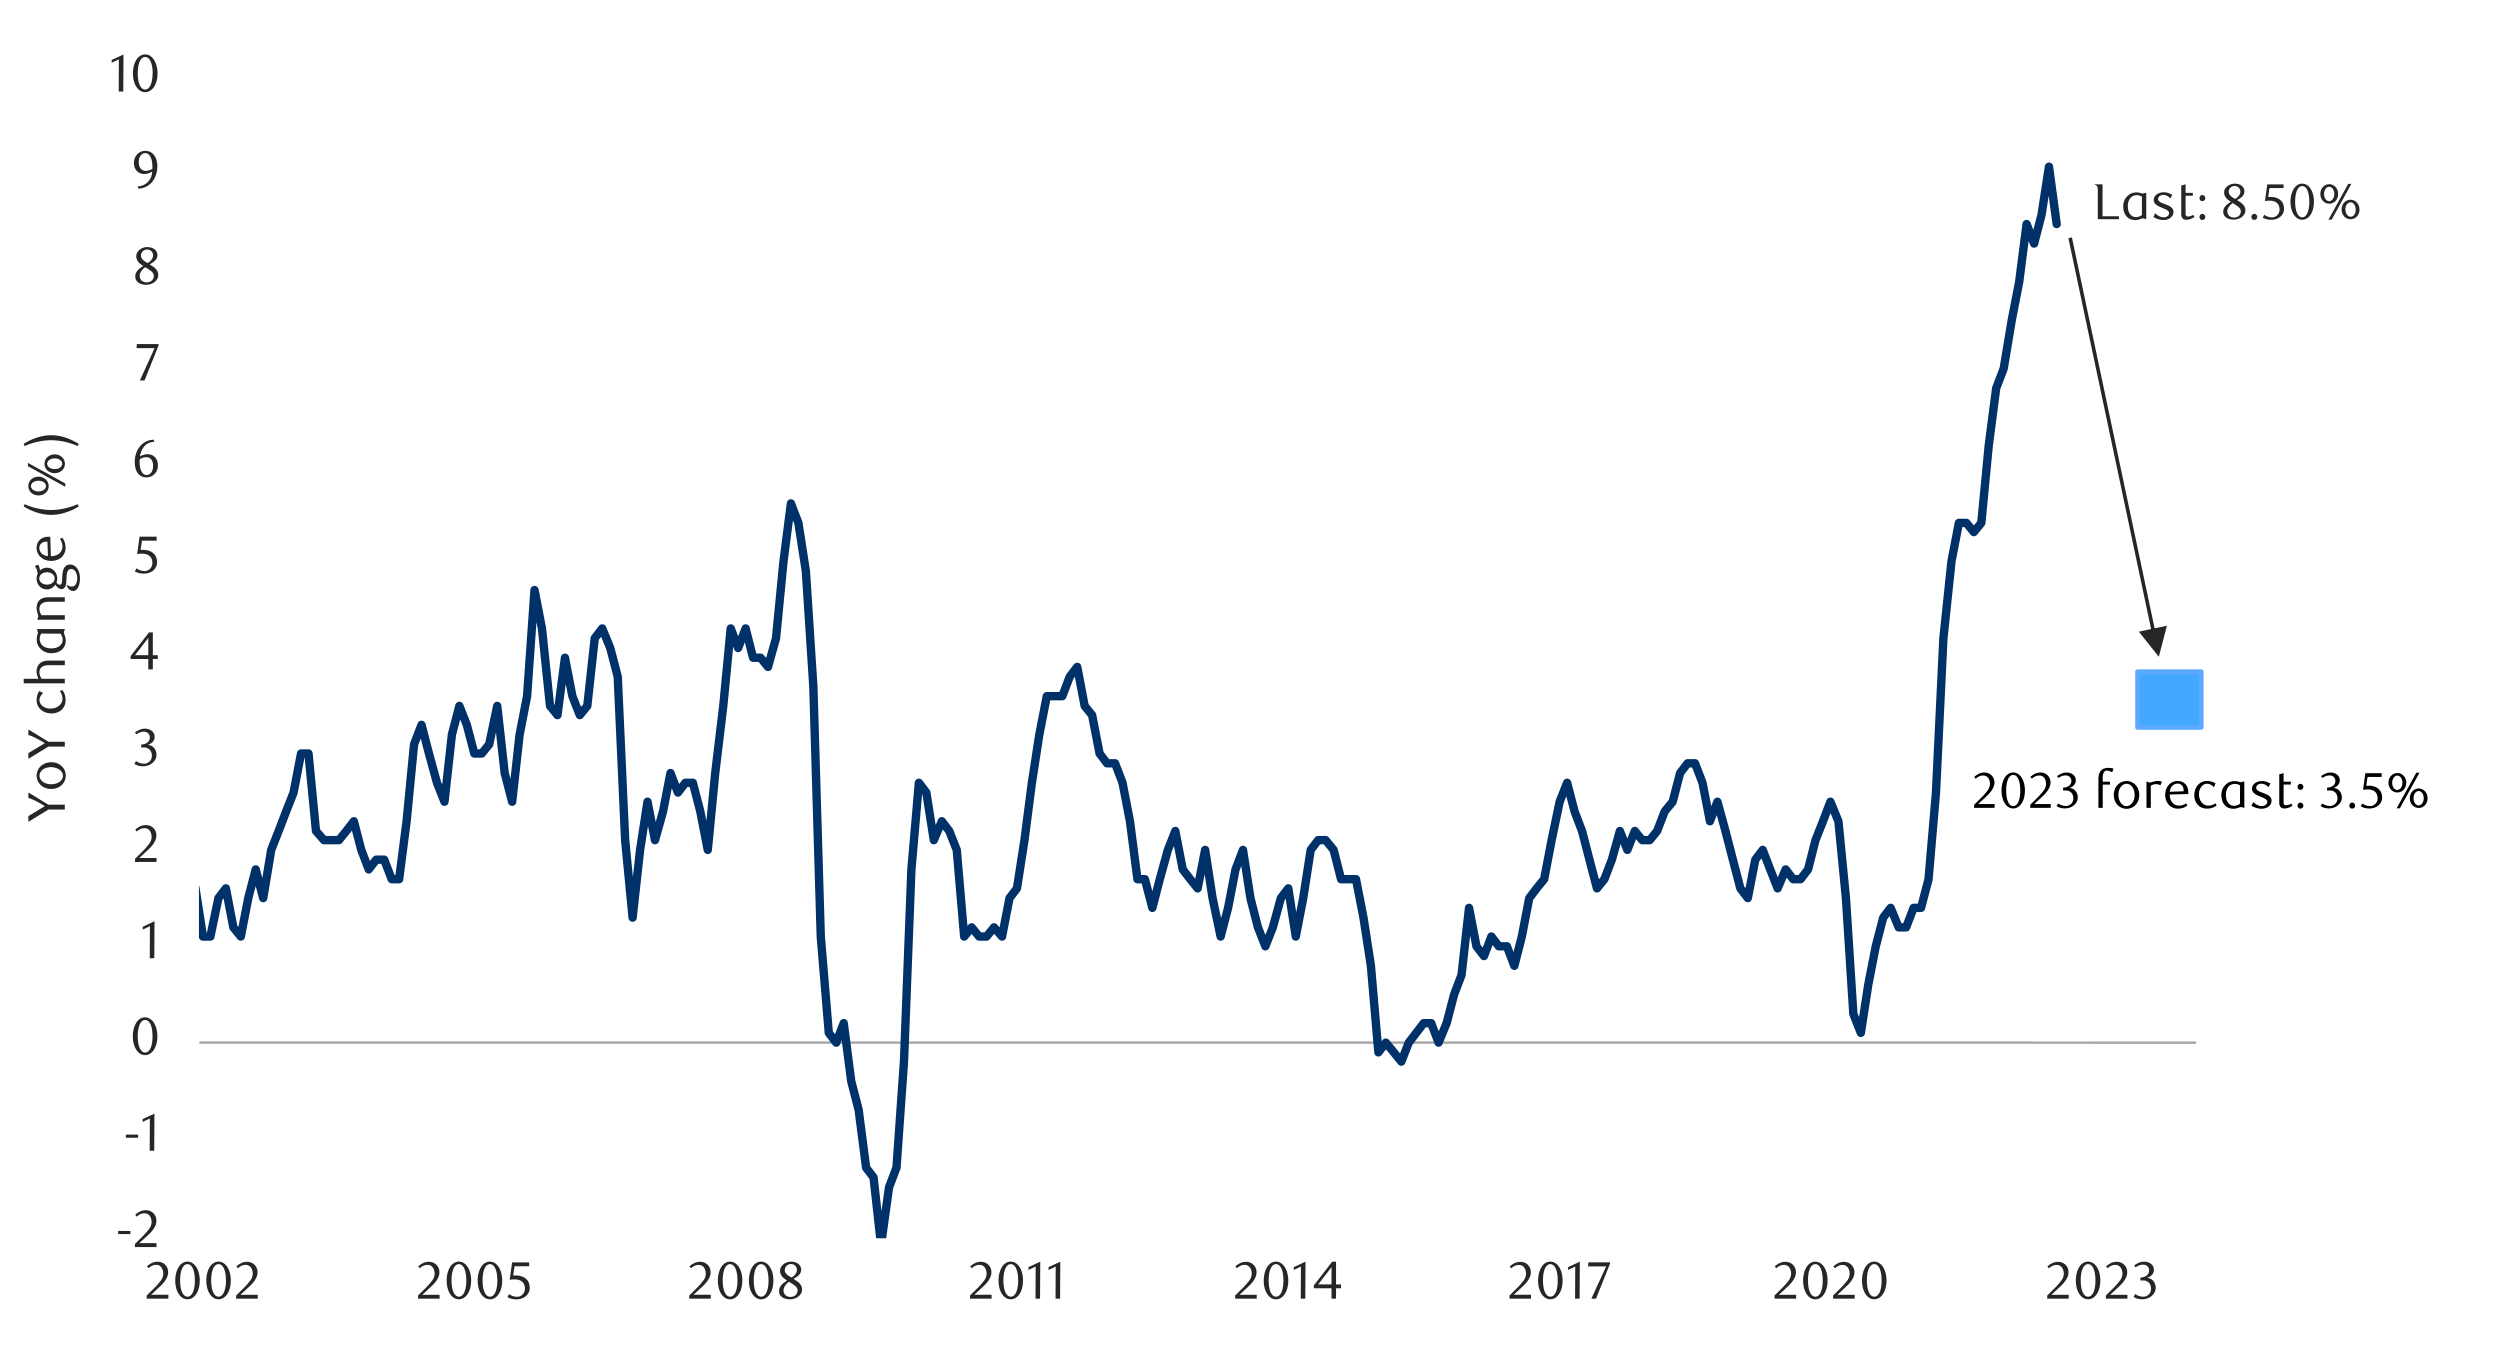 <svg id="Layer_1" data-name="Layer 1" xmlns="http://www.w3.org/2000/svg" xmlns:xlink="http://www.w3.org/1999/xlink" width="1460" height="790" viewBox="0 0 1460 790"><defs><style>.cls-1,.cls-11,.cls-4,.cls-6{fill:none;}.cls-2{clip-path:url(#clip-path);}.cls-3{fill:#e4e6e8;}.cls-4{stroke:#a6a6a6;stroke-width:1.4px;}.cls-11,.cls-4,.cls-6{stroke-linejoin:round;}.cls-5{clip-path:url(#clip-path-2);}.cls-6{stroke:#003168;stroke-linecap:round;stroke-width:4.89px;}.cls-7{clip-path:url(#clip-path-3);}.cls-8{fill:#262626;}.cls-9{clip-path:url(#clip-path-25);}.cls-10{fill:#42a9ff;}.cls-11{stroke:#5da9ff;stroke-width:2.79px;}.cls-12{clip-path:url(#clip-path-28);}</style><clipPath id="clip-path"><rect class="cls-1" x="1725.94" y="12414.15" width="448.35" height="238.55"/></clipPath><clipPath id="clip-path-2"><rect class="cls-1" x="116.17" y="46.42" width="1168.21" height="676.74"/></clipPath><clipPath id="clip-path-3"><rect class="cls-1" x="9.21" y="19.21" width="1441.25" height="751.59"/></clipPath><clipPath id="clip-path-25"><rect class="cls-1" x="749.63" y="96.7" width="701.16" height="39.25"/></clipPath><clipPath id="clip-path-28"><rect class="cls-1" x="348.62" y="440.51" width="1102.17" height="40.95"/></clipPath></defs><g class="cls-2"><polygon class="cls-3" points="613.87 12652.06 616.22 12652.06 618.48 12652.06 620.85 12652.06 623.11 12652.06 625.49 12652.06 627.74 12652.06 630.12 12652.06 632.38 12652.06 634.75 12652.06 637.01 12652.06 639.38 12652.06 641.64 12652.06 644.02 12652.06 646.39 12652.06 648.65 12652.06 651.03 12652.06 653.28 12652.06 655.66 12652.06 657.92 12652.06 660.29 12652.06 662.55 12652.06 664.93 12652.06 667.18 12652.06 669.56 12652.06 671.82 12652.06 674.19 12652.06 676.45 12652.06 678.83 12652.06 681.08 12652.06 683.46 12652.06 685.72 12652.06 688.09 12652.06 690.35 12652.06 692.73 12652.06 694.98 12652.06 697.36 -11133.2 699.74 -11133.2 701.99 -11133.2 704.37 -11133.2 706.63 -11133.2 709 -11133.2 711.26 -11133.2 713.64 -11133.2 715.89 -11133.2 718.27 -11133.2 720.53 -11133.2 722.9 12652.06 725.16 12652.06 727.53 12652.06 729.79 12652.06 732.17 12652.06 734.43 12652.06 736.8 12652.06 739.06 12652.06 741.43 12652.06 743.69 12652.06 746.07 12652.06 748.33 12652.06 750.7 12652.06 753.08 12652.06 755.33 12652.06 757.71 12652.06 759.97 12652.06 762.34 12652.06 764.6 12652.06 766.98 12652.06 769.23 12652.06 771.61 12652.06 773.87 12652.06 776.24 12652.06 778.5 12652.06 780.88 12652.06 783.13 12652.06 785.51 12652.06 787.77 12652.06 790.14 12652.06 792.4 12652.06 794.78 12652.06 797.03 12652.06 799.41 12652.06 801.79 12652.06 804.04 12652.06 806.42 -11133.2 808.68 -11133.2 811.05 -11133.2 813.31 -11133.2 815.69 -11133.2 817.94 -11133.2 820.32 -11133.2 822.58 -11133.2 824.95 -11133.2 827.21 -11133.2 829.58 -11133.2 831.84 -11133.2 834.22 -11133.2 836.48 -11133.2 838.85 -11133.2 841.11 -11133.2 843.48 12652.06 845.74 12652.06 848.12 12652.06 850.38 12652.06 852.75 12652.06 855.13 12652.06 857.38 12652.06 859.76 12652.06 862.02 12652.06 864.39 12652.06 866.65 12652.06 869.03 12652.06 871.28 12652.06 873.66 12652.06 875.92 12652.06 878.29 12652.06 880.55 12652.06 882.93 12652.06 885.18 12652.06 887.56 12652.06 889.82 12652.06 892.19 12652.06 894.45 12652.06 896.83 12652.06 899.08 12652.06 901.46 12652.06 903.72 12652.06 906.09 12652.06 908.47 12652.06 910.73 12652.06 913.1 12652.06 915.36 12652.06 917.74 12652.06 919.99 12652.06 922.37 12652.06 924.63 12652.06 927 12652.06 929.26 12652.06 931.63 12652.06 933.89 12652.06 936.27 12652.06 938.53 12652.06 940.9 12652.06 943.16 12652.06 945.53 12652.06 947.79 12652.06 950.17 12652.06 952.42 12652.06 954.8 12652.06 957.18 12652.06 959.43 12652.06 961.81 12652.06 964.07 12652.06 966.44 12652.06 968.7 12652.06 971.08 12652.06 973.33 12652.06 975.71 12652.06 977.97 -11133.2 980.34 -11133.2 982.6 -11133.2 984.98 -11133.2 987.23 -11133.2 989.61 -11133.2 991.87 12652.06 994.24 12652.06 996.5 12652.06 998.88 12652.06 1001.13 12652.06 1003.51 12652.06 1005.77 12652.06 1008.14 12652.06 1010.52 12652.06 1012.78 12652.06 1015.15 12652.06 1017.41 12652.06 1019.78 -11133.2 1022.04 -11133.2 1024.42 -11133.2 1026.68 -11133.2 1029.05 -11133.2 1031.31 -11133.2 1033.68 -11133.2 1035.94 -11133.2 1038.32 -11133.2 1040.58 -11133.2 1042.95 -11133.2 1045.21 -11133.2 1047.58 -11133.2 1049.84 -11133.2 1052.22 -11133.2 1054.47 -11133.2 1056.85 12652.06 1059.11 12652.06 1061.48 12652.06 1063.86 12652.06 1066.12 12652.06 1068.49 12652.06 1070.75 12652.06 1073.13 12652.06 1075.38 12652.06 1077.76 12652.06 1080.02 12652.06 1082.39 12652.06 1084.65 12652.06 1087.03 12652.06 1089.28 12652.06 1091.66 12652.06 1093.92 12652.06 1096.29 12652.06 1098.55 12652.06 1100.93 12652.06 1103.18 12652.06 1105.56 12652.06 1107.82 12652.06 1110.19 12652.06 1112.57 12652.06 1114.83 12652.06 1117.2 12652.06 1119.46 12652.06 1121.83 12652.06 1124.09 12652.06 1126.47 12652.06 1128.73 12652.06 1131.1 12652.06 1133.36 12652.06 1135.73 12652.06 1137.99 12652.06 1140.37 12652.06 1142.63 12652.06 1145 12652.06 1147.26 12652.06 1149.63 12652.06 1151.89 12652.06 1154.27 12652.06 1156.52 12652.06 1158.9 12652.06 1161.16 12652.06 1163.53 12652.06 1165.91 12652.06 1168.17 12652.06 1170.54 12652.06 1172.8 12652.06 1175.18 12652.06 1177.43 12652.06 1179.81 12652.06 1182.07 12652.06 1184.44 12652.06 1186.7 12652.06 1189.08 12652.06 1191.33 12652.06 1193.71 12652.06 1195.97 12652.06 1198.34 12652.06 1200.6 12652.06 1202.98 12652.06 1205.23 12652.06 1207.61 12652.06 1209.87 12652.06 1212.24 12652.06 1214.5 12652.06 1216.88 12652.06 1219.25 12652.06 1221.51 12652.06 1223.88 12652.06 1226.14 12652.06 1228.52 12652.06 1230.78 12652.06 1233.15 12652.06 1235.41 12652.06 1237.78 12652.06 1240.04 12652.06 1242.42 12652.06 1244.67 12652.06 1247.05 12652.06 1249.31 12652.06 1251.68 12652.06 1253.94 12652.06 1256.32 12652.06 1258.57 12652.06 1260.95 12652.06 1263.21 12652.06 1265.58 12652.06 1267.84 12652.06 1270.22 -11133.2 1272.59 -11133.2 1274.85 -11133.2 1277.23 -11133.2 1279.48 -11133.2 1281.86 -11133.2 1284.12 -11133.2 1286.49 -11133.2 1288.75 12652.06 1291.13 12652.06 1293.38 12652.06 1295.76 12652.06 1298.02 12652.06 1300.39 12652.06 1302.65 12652.06 1305.03 12652.06 1307.28 12652.06 1309.66 12652.06 1311.92 12652.06 1314.29 12652.06 1316.55 12652.06 1318.93 12652.06 1321.3 12652.06 1323.56 12652.06 1325.93 12652.06 1328.19 12652.06 1330.57 12652.06 1332.83 12652.06 1335.2 12652.06 1337.46 12652.06 1339.83 12652.06 1342.09 12652.06 1344.47 12652.06 1346.72 12652.06 1349.1 12652.06 1351.36 12652.06 1353.73 12652.06 1355.99 12652.06 1358.37 12652.06 1360.62 12652.06 1363 12652.06 1365.26 12652.06 1367.63 12652.06 1369.89 12652.06 1372.27 12652.06 1374.64 12652.06 1376.9 12652.06 1379.28 12652.06 1381.53 12652.06 1383.91 12652.06 1386.17 12652.06 1388.54 12652.06 1390.8 12652.06 1393.18 12652.06 1395.43 12652.06 1397.81 12652.06 1400.07 12652.06 1402.44 12652.06 1404.7 12652.06 1407.08 12652.06 1409.33 12652.06 1411.71 12652.06 1413.97 12652.06 1416.34 12652.06 1418.6 12652.06 1420.98 12652.06 1423.23 12652.06 1425.61 12652.06 1427.98 12652.06 1430.24 12652.06 1432.62 12652.06 1434.88 12652.06 1437.25 12652.06 1439.51 12652.06 1441.88 12652.06 1444.14 12652.06 1446.52 12652.06 1448.77 12652.06 1451.15 12652.06 1453.41 12652.06 1455.78 12652.06 1458.04 12652.06 1460.42 12652.06 1462.67 12652.06 1465.05 12652.06 1467.31 12652.06 1469.68 12652.06 1471.94 12652.06 1474.32 12652.06 1476.69 12652.06 1478.95 12652.06 1481.33 12652.06 1483.58 12652.06 1485.96 12652.06 1488.22 12652.06 1490.59 12652.06 1492.85 12652.06 1495.23 12652.06 1497.48 12652.06 1499.86 12652.06 1502.12 12652.06 1504.49 12652.06 1506.75 12652.06 1509.13 12652.06 1511.38 12652.06 1513.76 12652.06 1516.02 12652.06 1518.39 12652.06 1520.65 12652.06 1523.03 12652.06 1525.28 12652.06 1527.66 12652.06 1530.04 12652.06 1532.29 12652.06 1534.67 12652.06 1536.93 12652.06 1539.3 12652.06 1541.56 12652.06 1543.93 12652.06 1546.19 12652.06 1548.57 12652.06 1550.83 12652.06 1553.2 12652.06 1555.46 12652.06 1557.84 12652.06 1560.09 12652.06 1562.47 12652.06 1564.72 12652.06 1567.1 -11133.2 1569.36 -11133.2 1571.73 -11133.2 1573.99 -11133.2 1576.37 -11133.2 1578.63 -11133.2 1581 -11133.2 1583.38 -11133.2 1585.63 12652.06 1588.01 12652.06 1590.27 12652.06 1592.64 12652.06 1594.9 12652.06 1597.28 12652.06 1599.53 12652.06 1601.91 12652.06 1604.17 12652.06 1606.54 12652.06 1608.8 12652.06 1611.18 12652.06 1613.43 12652.06 1615.81 12652.06 1618.07 12652.06 1620.44 12652.06 1622.7 12652.06 1625.08 12652.06 1627.33 12652.06 1629.71 12652.06 1632.09 12652.06 1634.34 12652.06 1636.72 12652.06 1638.98 12652.06 1641.35 12652.06 1643.61 12652.06 1645.98 12652.06 1648.24 12652.06 1650.62 12652.06 1652.88 12652.06 1655.25 12652.06 1657.51 12652.06 1659.88 12652.06 1662.14 12652.06 1664.52 12652.06 1666.78 12652.06 1669.15 12652.06 1671.41 12652.06 1673.79 12652.06 1676.04 12652.06 1678.42 12652.06 1680.67 12652.06 1683.05 12652.06 1685.43 12652.06 1687.68 12652.06 1690.06 12652.06 1692.32 12652.06 1694.69 12652.06 1696.95 12652.06 1699.33 12652.06 1701.58 12652.06 1703.96 12652.06 1706.22 12652.06 1708.59 12652.06 1710.85 12652.06 1713.23 12652.06 1715.48 12652.06 1717.86 12652.06 1720.12 12652.06 1722.49 12652.06 1724.75 12652.06 1727.13 12652.06 1729.38 12652.06 1731.76 12652.06 1734.02 12652.06 1736.39 12652.06 1738.77 12652.06 1741.02 12652.06 1743.4 12652.06 1745.66 12652.06 1748.03 12652.06 1750.29 12652.06 1752.67 12652.06 1754.92 -11133.2 1757.3 -11133.2 1759.56 -11133.2 1761.93 -11133.2 1764.19 -11133.2 1766.57 -11133.2 1768.82 -11133.2 1771.2 -11133.2 1773.46 -11133.2 1775.83 -11133.2 1778.09 -11133.2 1780.47 -11133.2 1782.72 -11133.2 1785.1 -11133.2 1787.36 -11133.2 1789.73 -11133.2 1792.11 -11133.2 1794.37 -11133.2 1796.74 12652.06 1799 12652.06 1801.38 12652.06 1803.63 12652.06 1806.01 12652.06 1808.27 12652.06 1810.64 12652.06 1812.9 12652.06 1815.28 12652.06 1817.53 12652.06 1819.91 12652.06 1822.17 12652.06 1824.54 12652.06 1826.8 12652.06 1829.18 12652.06 1831.43 12652.06 1833.81 12652.06 1836.07 12652.06 1838.44 12652.06 1840.82 12652.06 1843.07 12652.06 1845.45 12652.06 1847.71 12652.06 1850.08 12652.06 1852.34 12652.06 1854.72 12652.06 1856.97 12652.06 1859.35 12652.06 1861.61 12652.06 1863.98 12652.06 1866.24 12652.06 1868.62 12652.06 1870.87 12652.06 1873.25 12652.06 1875.51 12652.06 1877.88 12652.06 1880.14 12652.06 1882.52 12652.06 1884.77 12652.06 1887.15 12652.06 1889.41 12652.06 1891.78 12652.06 1894.16 12652.06 1896.42 12652.06 1898.79 12652.06 1901.05 12652.06 1903.43 12652.06 1905.68 12652.06 1908.06 12652.06 1910.32 12652.06 1912.69 12652.06 1914.95 12652.06 1917.33 12652.06 1919.58 12652.06 1921.96 12652.06 1924.22 12652.06 1926.59 12652.06 1928.85 12652.06 1931.22 12652.06 1933.48 12652.06 1935.86 12652.06 1938.12 12652.06 1940.49 12652.06 1942.75 12652.06 1945.12 12652.06 1947.5 12652.06 1949.76 12652.06 1952.13 12652.06 1954.39 12652.06 1956.77 12652.06 1959.02 12652.06 1961.4 12652.06 1963.66 12652.06 1966.03 12652.06 1968.29 12652.06 1970.67 12652.06 1972.92 12652.06 1975.3 12652.06 1977.56 12652.06 1979.93 12652.06 1982.19 12652.06 1984.57 12652.06 1986.82 12652.06 1989.2 12652.06 1991.46 12652.06 1993.83 12652.06 1996.21 12652.06 1998.47 12652.06 2000.84 12652.06 2003.1 12652.06 2005.48 12652.06 2007.73 12652.06 2010.11 12652.06 2012.37 12652.06 2014.74 12652.06 2017 12652.06 2019.38 12652.06 2021.63 12652.06 2024.01 12652.06 2026.27 12652.06 2028.64 12652.06 2030.9 12652.06 2033.27 12652.06 2035.53 12652.06 2037.91 12652.06 2040.17 12652.06 2042.54 12652.06 2044.8 12652.06 2047.17 12652.06 2049.55 12652.06 2051.81 12652.06 2054.18 12652.06 2056.44 12652.06 2058.82 12652.06 2061.07 12652.06 2063.45 12652.06 2065.71 12652.06 2068.08 12652.06 2070.34 12652.06 2072.72 12652.06 2074.97 12652.06 2077.35 12652.06 2079.61 12652.06 2081.98 12652.06 2084.24 12652.06 2086.62 12652.06 2088.87 12652.06 2091.25 12652.06 2093.51 -11133.2 2095.88 -11133.2 2098.14 12652.06 2100.52 12652.06 2102.89 12652.06 2105.15 12652.06 2107.53 12652.06 2109.78 12652.06 2112.16 12652.06 2114.42 12652.06 2116.79 12652.06 2119.05 12652.06 2121.43 12652.06 2123.68 12652.06 2126.06 12652.06 2128.32 12652.06 2130.69 12652.06 2132.95 12652.06 2135.32 12652.06 2137.58 12652.06 2139.96 12652.06 2142.22 12652.06 2144.59 12652.06 2146.85 12652.06 2149.22 12652.06 2151.6 12652.06 2153.86 12652.06 2156.18 12652.06 2153.86 12652.06 2151.6 12652.06 2149.22 12652.06 2146.85 12652.06 2144.59 12652.06 2142.22 12652.06 2139.96 12652.06 2137.58 12652.06 2135.32 12652.06 2132.95 12652.06 2130.69 12652.06 2128.32 12652.06 2126.06 12652.06 2123.68 12652.06 2121.43 12652.06 2119.05 12652.06 2116.79 12652.06 2114.42 12652.06 2112.16 12652.06 2109.78 12652.06 2107.53 12652.06 2105.15 12652.06 2102.89 12652.06 2100.52 12652.06 2098.14 12652.06 2095.88 12652.06 2093.51 12652.06 2091.25 12652.06 2088.87 12652.06 2086.62 12652.06 2084.24 12652.06 2081.98 12652.06 2079.61 12652.06 2077.35 12652.06 2074.97 12652.06 2072.72 12652.06 2070.34 12652.06 2068.08 12652.06 2065.71 12652.06 2063.45 12652.06 2061.07 12652.06 2058.82 12652.06 2056.44 12652.06 2054.18 12652.06 2051.81 12652.06 2049.55 12652.06 2047.17 12652.06 2044.8 12652.06 2042.54 12652.06 2040.17 12652.06 2037.91 12652.06 2035.53 12652.06 2033.27 12652.06 2030.9 12652.06 2028.64 12652.06 2026.27 12652.06 2024.01 12652.06 2021.63 12652.06 2019.38 12652.06 2017 12652.06 2014.74 12652.06 2012.37 12652.06 2010.11 12652.06 2007.73 12652.06 2005.48 12652.06 2003.1 12652.06 2000.84 12652.06 1998.47 12652.06 1996.21 12652.06 1993.83 12652.06 1991.46 12652.06 1989.2 12652.06 1986.82 12652.06 1984.57 12652.06 1982.19 12652.06 1979.93 12652.06 1977.56 12652.06 1975.3 12652.06 1972.92 12652.06 1970.67 12652.06 1968.29 12652.06 1966.03 12652.06 1963.66 12652.06 1961.4 12652.06 1959.02 12652.06 1956.77 12652.06 1954.39 12652.06 1952.13 12652.06 1949.76 12652.06 1947.5 12652.06 1945.12 12652.06 1942.75 12652.06 1940.49 12652.06 1938.12 12652.06 1935.86 12652.06 1933.48 12652.06 1931.22 12652.06 1928.85 12652.06 1926.59 12652.06 1924.22 12652.06 1921.96 12652.06 1919.58 12652.06 1917.33 12652.06 1914.95 12652.06 1912.69 12652.06 1910.32 12652.06 1908.06 12652.06 1905.68 12652.06 1903.43 12652.06 1901.05 12652.06 1898.79 12652.06 1896.42 12652.06 1894.16 12652.06 1891.78 12652.06 1889.41 12652.06 1887.15 12652.06 1884.77 12652.06 1882.52 12652.06 1880.14 12652.06 1877.88 12652.06 1875.51 12652.06 1873.25 12652.06 1870.87 12652.06 1868.62 12652.06 1866.24 12652.06 1863.98 12652.06 1861.61 12652.06 1859.35 12652.06 1856.97 12652.06 1854.72 12652.06 1852.34 12652.06 1850.08 12652.06 1847.71 12652.06 1845.45 12652.06 1843.07 12652.06 1840.82 12652.06 1838.44 12652.06 1836.07 12652.06 1833.81 12652.06 1831.43 12652.06 1829.18 12652.06 1826.8 12652.06 1824.54 12652.06 1822.17 12652.06 1819.91 12652.06 1817.53 12652.06 1815.28 12652.06 1812.9 12652.06 1810.64 12652.06 1808.27 12652.06 1806.01 12652.06 1803.63 12652.06 1801.38 12652.06 1799 12652.06 1796.74 12652.06 1794.37 12652.06 1792.11 12652.06 1789.73 12652.06 1787.36 12652.06 1785.1 12652.06 1782.72 12652.06 1780.47 12652.06 1778.09 12652.06 1775.83 12652.06 1773.46 12652.06 1771.2 12652.06 1768.82 12652.06 1766.57 12652.06 1764.19 12652.06 1761.93 12652.06 1759.56 12652.06 1757.3 12652.06 1754.92 12652.06 1752.67 12652.06 1750.29 12652.06 1748.03 12652.06 1745.66 12652.06 1743.4 12652.06 1741.02 12652.06 1738.77 12652.06 1736.39 12652.06 1734.02 12652.06 1731.76 12652.06 1729.38 12652.06 1727.13 12652.06 1724.75 12652.06 1722.49 12652.06 1720.12 12652.06 1717.86 12652.06 1715.48 12652.06 1713.23 12652.06 1710.85 12652.06 1708.59 12652.06 1706.22 12652.06 1703.96 12652.06 1701.58 12652.06 1699.33 12652.06 1696.95 12652.06 1694.69 12652.06 1692.32 12652.06 1690.06 12652.06 1687.68 12652.06 1685.43 12652.06 1683.05 12652.06 1680.67 12652.06 1678.42 12652.06 1676.04 12652.06 1673.79 12652.06 1671.41 12652.06 1669.15 12652.06 1666.78 12652.06 1664.52 12652.06 1662.14 12652.06 1659.88 12652.06 1657.51 12652.06 1655.25 12652.06 1652.88 12652.06 1650.62 12652.06 1648.24 12652.06 1645.98 12652.06 1643.61 12652.06 1641.35 12652.06 1638.98 12652.06 1636.72 12652.06 1634.34 12652.06 1632.09 12652.06 1629.71 12652.06 1627.33 12652.06 1625.08 12652.06 1622.7 12652.06 1620.44 12652.06 1618.07 12652.06 1615.81 12652.06 1613.43 12652.06 1611.18 12652.06 1608.8 12652.06 1606.54 12652.06 1604.17 12652.06 1601.91 12652.06 1599.53 12652.06 1597.28 12652.06 1594.9 12652.06 1592.64 12652.06 1590.27 12652.06 1588.01 12652.06 1585.63 12652.06 1583.38 12652.06 1581 12652.06 1578.63 12652.06 1576.37 12652.06 1573.99 12652.06 1571.73 12652.06 1569.36 12652.06 1567.1 12652.06 1564.72 12652.06 1562.47 12652.06 1560.09 12652.06 1557.84 12652.06 1555.46 12652.06 1553.2 12652.06 1550.83 12652.06 1548.57 12652.06 1546.19 12652.06 1543.93 12652.06 1541.56 12652.06 1539.3 12652.06 1536.93 12652.06 1534.67 12652.06 1532.29 12652.06 1530.04 12652.06 1527.66 12652.06 1525.28 12652.06 1523.03 12652.06 1520.65 12652.06 1518.39 12652.06 1516.02 12652.06 1513.76 12652.06 1511.38 12652.06 1509.13 12652.06 1506.75 12652.06 1504.49 12652.06 1502.12 12652.06 1499.86 12652.06 1497.48 12652.06 1495.23 12652.06 1492.85 12652.06 1490.59 12652.06 1488.22 12652.06 1485.96 12652.06 1483.58 12652.06 1481.33 12652.06 1478.95 12652.06 1476.69 12652.06 1474.32 12652.06 1471.94 12652.06 1469.68 12652.06 1467.31 12652.06 1465.05 12652.06 1462.67 12652.06 1460.42 12652.06 1458.04 12652.06 1455.78 12652.06 1453.41 12652.06 1451.15 12652.06 1448.77 12652.06 1446.52 12652.06 1444.14 12652.06 1441.88 12652.06 1439.51 12652.06 1437.25 12652.06 1434.88 12652.06 1432.62 12652.06 1430.24 12652.06 1427.98 12652.06 1425.61 12652.06 1423.23 12652.06 1420.98 12652.06 1418.6 12652.06 1416.34 12652.06 1413.97 12652.06 1411.71 12652.06 1409.33 12652.06 1407.08 12652.06 1404.7 12652.06 1402.44 12652.06 1400.07 12652.06 1397.81 12652.06 1395.43 12652.06 1393.18 12652.06 1390.8 12652.06 1388.54 12652.06 1386.17 12652.06 1383.91 12652.06 1381.53 12652.06 1379.28 12652.06 1376.9 12652.06 1374.64 12652.06 1372.27 12652.06 1369.89 12652.06 1367.63 12652.06 1365.26 12652.06 1363 12652.06 1360.62 12652.06 1358.37 12652.06 1355.99 12652.06 1353.73 12652.06 1351.36 12652.06 1349.1 12652.06 1346.72 12652.06 1344.47 12652.06 1342.09 12652.06 1339.83 12652.06 1337.46 12652.06 1335.2 12652.06 1332.83 12652.06 1330.57 12652.06 1328.19 12652.06 1325.93 12652.06 1323.56 12652.06 1321.3 12652.06 1318.93 12652.06 1316.55 12652.06 1314.29 12652.06 1311.92 12652.06 1309.66 12652.06 1307.28 12652.06 1305.03 12652.06 1302.65 12652.06 1300.39 12652.06 1298.02 12652.06 1295.76 12652.06 1293.38 12652.06 1291.13 12652.06 1288.75 12652.06 1286.49 12652.06 1284.12 12652.06 1281.86 12652.06 1279.48 12652.06 1277.23 12652.06 1274.85 12652.06 1272.59 12652.06 1270.22 12652.06 1267.84 12652.06 1265.58 12652.06 1263.21 12652.06 1260.95 12652.06 1258.57 12652.06 1256.32 12652.06 1253.94 12652.06 1251.68 12652.06 1249.31 12652.06 1247.05 12652.06 1244.67 12652.06 1242.42 12652.06 1240.04 12652.06 1237.78 12652.06 1235.41 12652.06 1233.15 12652.06 1230.78 12652.06 1228.52 12652.06 1226.14 12652.06 1223.88 12652.06 1221.51 12652.06 1219.25 12652.06 1216.88 12652.06 1214.5 12652.06 1212.24 12652.06 1209.87 12652.06 1207.61 12652.06 1205.23 12652.06 1202.98 12652.06 1200.6 12652.06 1198.34 12652.06 1195.97 12652.06 1193.71 12652.06 1191.33 12652.06 1189.08 12652.06 1186.7 12652.06 1184.44 12652.06 1182.07 12652.06 1179.81 12652.06 1177.43 12652.06 1175.18 12652.06 1172.8 12652.06 1170.54 12652.06 1168.17 12652.06 1165.91 12652.06 1163.53 12652.06 1161.16 12652.06 1158.9 12652.06 1156.52 12652.06 1154.27 12652.06 1151.89 12652.06 1149.63 12652.06 1147.26 12652.06 1145 12652.06 1142.63 12652.06 1140.37 12652.06 1137.99 12652.06 1135.73 12652.06 1133.36 12652.06 1131.1 12652.06 1128.73 12652.06 1126.47 12652.06 1124.09 12652.06 1121.83 12652.06 1119.46 12652.06 1117.2 12652.06 1114.83 12652.06 1112.57 12652.06 1110.19 12652.06 1107.82 12652.06 1105.56 12652.06 1103.18 12652.06 1100.93 12652.06 1098.55 12652.06 1096.29 12652.06 1093.92 12652.06 1091.66 12652.06 1089.28 12652.06 1087.03 12652.06 1084.65 12652.06 1082.39 12652.06 1080.02 12652.06 1077.76 12652.06 1075.38 12652.06 1073.13 12652.06 1070.75 12652.06 1068.49 12652.06 1066.12 12652.06 1063.86 12652.06 1061.48 12652.06 1059.11 12652.06 1056.85 12652.06 1054.47 12652.06 1052.22 12652.06 1049.84 12652.06 1047.58 12652.06 1045.21 12652.06 1042.95 12652.06 1040.58 12652.06 1038.32 12652.06 1035.94 12652.06 1033.68 12652.06 1031.31 12652.06 1029.05 12652.06 1026.68 12652.06 1024.42 12652.06 1022.04 12652.06 1019.78 12652.06 1017.41 12652.06 1015.15 12652.06 1012.78 12652.06 1010.52 12652.06 1008.14 12652.06 1005.77 12652.06 1003.51 12652.06 1001.13 12652.06 998.88 12652.06 996.5 12652.06 994.24 12652.06 991.87 12652.06 989.61 12652.06 987.23 12652.06 984.98 12652.06 982.6 12652.06 980.34 12652.06 977.97 12652.06 975.71 12652.06 973.33 12652.06 971.08 12652.06 968.7 12652.06 966.44 12652.06 964.07 12652.06 961.81 12652.06 959.43 12652.06 957.18 12652.06 954.8 12652.06 952.42 12652.06 950.17 12652.06 947.79 12652.06 945.53 12652.06 943.16 12652.06 940.9 12652.06 938.53 12652.06 936.27 12652.06 933.89 12652.06 931.63 12652.06 929.26 12652.06 927 12652.06 924.63 12652.06 922.37 12652.06 919.99 12652.06 917.74 12652.06 915.36 12652.06 913.1 12652.06 910.73 12652.06 908.47 12652.06 906.09 12652.06 903.72 12652.06 901.46 12652.06 899.08 12652.06 896.83 12652.06 894.45 12652.06 892.19 12652.06 889.82 12652.06 887.56 12652.06 885.18 12652.06 882.93 12652.06 880.55 12652.06 878.29 12652.06 875.92 12652.06 873.66 12652.06 871.28 12652.06 869.03 12652.06 866.65 12652.06 864.39 12652.06 862.02 12652.06 859.76 12652.06 857.38 12652.06 855.13 12652.06 852.75 12652.06 850.38 12652.06 848.12 12652.06 845.74 12652.06 843.48 12652.06 841.11 12652.06 838.85 12652.06 836.48 12652.06 834.22 12652.06 831.84 12652.06 829.58 12652.06 827.21 12652.06 824.95 12652.06 822.58 12652.06 820.32 12652.06 817.94 12652.06 815.69 12652.06 813.31 12652.06 811.05 12652.06 808.68 12652.06 806.42 12652.06 804.04 12652.06 801.79 12652.06 799.41 12652.06 797.03 12652.06 794.78 12652.06 792.4 12652.06 790.14 12652.06 787.77 12652.06 785.51 12652.06 783.13 12652.06 780.88 12652.06 778.5 12652.06 776.24 12652.06 773.87 12652.06 771.61 12652.06 769.23 12652.06 766.98 12652.06 764.6 12652.06 762.34 12652.06 759.97 12652.06 757.71 12652.06 755.33 12652.06 753.08 12652.06 750.7 12652.06 748.33 12652.06 746.07 12652.06 743.69 12652.06 741.43 12652.06 739.06 12652.06 736.8 12652.06 734.43 12652.06 732.17 12652.06 729.79 12652.06 727.53 12652.06 725.16 12652.06 722.9 12652.06 720.53 12652.06 718.27 12652.06 715.89 12652.06 713.64 12652.06 711.26 12652.06 709 12652.06 706.63 12652.06 704.37 12652.06 701.99 12652.06 699.74 12652.06 697.36 12652.06 694.98 12652.06 692.73 12652.06 690.35 12652.06 688.09 12652.06 685.72 12652.06 683.46 12652.06 681.08 12652.06 678.83 12652.06 676.45 12652.06 674.19 12652.06 671.82 12652.06 669.56 12652.06 667.18 12652.06 664.93 12652.06 662.55 12652.06 660.29 12652.06 657.92 12652.06 655.66 12652.06 653.28 12652.06 651.03 12652.06 648.65 12652.06 646.39 12652.06 644.02 12652.06 641.64 12652.06 639.38 12652.06 637.01 12652.06 634.75 12652.06 632.38 12652.06 630.12 12652.06 627.74 12652.06 625.49 12652.06 623.11 12652.06 620.85 12652.06 618.48 12652.06 616.22 12652.06 613.87 12652.06"/></g><line class="cls-4" x1="116.44" y1="608.87" x2="1282.52" y2="608.9"/><g class="cls-5"><polyline class="cls-6" points="-1148.66 226.65 -1144.17 249.09 -1139.8 237.7 -1135.46 243.4 -1131.09 215.25 -1126.74 192.81 -1122.4 176.06 -1117.69 170.36 -1113.35 142.24 -1108.98 108.4 -1104.64 108.4 -1100.27 102.71 -1095.92 85.96 -1091.58 52.12 -1086.87 41.06 -1082.53 18.61 -1078.16 -3.83 -1073.81 -3.83 -1069.44 -26.62 -1065.1 -54.76 -1060.76 -77.21 -1056.38 -71.51 -1051.7 -99.66 -1047.33 -138.85 -1042.99 -172.69 -1038.65 -189.44 -1034.28 -223.28 -1029.93 -217.59 -1025.56 -200.84 -1020.88 -200.84 -1016.51 -127.8 -1012.17 -116.41 -1007.83 -99.66 -1003.45 -110.71 -999.11 -99.66 -994.74 -93.96 -990.4 -54.76 -985.69 -31.98 -981.35 18.61 -977 46.76 -972.63 57.81 -968.29 69.2 -963.92 1.52 -959.58 1.52 -954.89 -9.53 -950.52 41.06 -946.18 69.2 -941.81 108.4 -937.47 136.55 -933.1 181.41 -928.75 226.65 -924.38 243.4 -919.7 232 -915.36 209.56 -910.99 249.09 -906.64 277.24 -902.27 327.83 -897.93 322.13 -893.56 350.27 -888.88 395.17 -884.53 400.87 -880.16 412.26 -875.82 406.56 -871.45 389.47 -867.11 412.26 -862.74 462.85 -858.05 468.21 -853.71 462.85 -849.34 445.76 -845 445.76 -840.63 423.31 -836.28 395.17 -831.94 372.72 -827.57 350.27 -822.89 338.88 -818.52 350.27 -814.18 372.72 -809.8 372.72 -805.46 372.72 -801.12 367.02 -796.75 367.02 -792.07 367.02 -787.7 378.42 -783.35 389.47 -778.98 412.26 -774.64 412.26 -770.3 400.87 -765.92 400.87 -761.58 395.17 -756.87 395.17 -752.53 406.56 -748.16 423.31 -743.82 434.7 -739.47 429.01 -735.1 412.26 -730.76 395.17 -726.05 389.47 -721.71 434.7 -717.37 479.6 -712.99 518.8 -708.65 524.49 -704.28 507.74 -699.94 518.8 -695.57 518.8 -690.88 507.74 -686.54 524.49 -682.17 535.89 -677.83 546.94 -673.46 524.49 -669.12 490.65 -664.74 440.06 -660.06 395.17 -655.72 389.47 -651.35 400.87 -647.01 389.47 -642.63 367.02 -638.29 361.33 -633.92 355.97 -629.58 355.97 -624.9 361.33 -620.53 384.12 -616.18 389.47 -611.81 389.47 -607.47 389.47 -603.1 389.47 -598.76 384.12 -594.08 378.42 -589.7 384.12 -585.36 372.72 -580.99 372.72 -576.65 372.72 -572.28 361.33 -567.93 344.58 -563.25 338.88 -558.88 327.83 -554.54 322.13 -550.17 305.38 -545.82 316.44 -541.45 327.83 -537.11 344.58 -532.77 367.02 -528.06 355.97 -523.72 344.58 -519.35 350.27 -515 316.44 -510.66 310.74 -506.29 316.44 -501.94 344.58 -497.24 361.33 -492.89 344.58 -488.52 338.88 -484.18 293.99 -479.84 260.15 -475.46 254.79 -471.12 254.79 -466.75 265.84 -462.07 288.29 -457.7 310.74 -453.36 333.52 -449.01 333.52 -444.64 327.83 -440.3 344.58 -435.93 361.33 -431.25 395.17 -426.88 417.62 -422.53 445.76 -418.19 440.06 -413.83 434.7 -409.47 462.85 -405.12 451.46 -400.76 429.01 -396.07 429.01 -391.71 440.06 -387.36 434.7 -383 429.01 -378.65 434.7 -374.29 440.06 -369.94 429.01 -365.25 440.06 -360.89 445.76 -356.54 423.31 -352.18 429.01 -347.83 434.7 -343.47 429.01 -339.12 429.01 -334.43 440.06 -330.07 451.46 -325.71 451.46 -321.36 457.15 -317 451.46 -312.65 457.15 -308.29 457.15 -303.94 468.21 -299.25 468.21 -294.89 468.21 -290.54 473.9 -286.18 479.6 -281.83 468.21 -277.47 451.46 -273.12 445.76 -268.43 440.06 -264.07 462.85 -259.72 457.15 -255.36 457.15 -251 451.46 -246.65 445.76 -242.3 445.76 -237.94 434.7 -233.25 429.01 -228.9 440.06 -224.54 451.46 -220.19 462.85 -215.83 468.21 -211.47 451.46 -207.12 462.85 -202.43 468.21 -198.07 457.15 -193.72 457.15 -189.36 451.46 -185.01 445.76 -180.65 445.76 -176.3 451.46 -171.94 440.06 -167.25 445.76 -162.9 440.06 -158.54 440.06 -154.19 423.31 -149.83 423.31 -145.47 440.06 -141.12 440.06 -136.43 451.46 -132.07 468.21 -127.72 485.3 -123.36 479.6 -119.01 485.3 -114.65 485.3 -110.3 485.3 -105.94 490.65 -101.25 507.74 -96.9 513.44 -92.54 518.8 -88.19 530.19 -83.83 530.19 -79.47 530.19 -75.12 513.44 -70.43 513.44 -66.08 513.44 -61.72 518.8 -57.37 524.49 -53.01 524.49 -48.66 524.49 -44.3 518.8 -39.61 513.44 -35.26 518.8 -30.9 513.44 -26.54 479.6 -22.19 490.65 -17.83 496.35 -13.48 490.65 -9.12 479.6 -4.43 462.85 -0.08 462.85 4.28 462.85 8.63 457.15 12.99 457.15 17.34 429.01 21.7 395.17 26.39 434.7 30.74 429.01 35.1 400.87 39.45 400.87 43.81 417.62 48.17 412.26 52.52 417.62 56.87 417.62 61.57 417.62 65.92 400.87 70.28 412.26 74.63 445.76 78.99 423.31 83.34 406.56 87.7 429.01 92.39 457.15 96.74 457.15 101.1 462.85 105.45 490.65 109.81 502.05 114.16 518.8 118.52 546.94 122.87 546.94 127.56 524.49 131.92 518.8 136.27 541.58 140.63 546.94 144.99 524.49 149.33 507.74 153.71 524.49 158.39 496.35 162.73 485.3 167.1 473.9 171.44 462.85 175.81 440.06 180.16 440.06 184.53 485.3 189.21 490.65 193.55 490.65 197.92 490.65 202.26 485.3 206.64 479.6 210.98 496.35 215.35 507.74 219.69 502.05 224.37 502.05 228.75 513.44 233.09 513.44 237.46 479.6 241.8 434.7 246.17 423.31 250.51 440.06 255.2 457.15 259.57 468.21 263.91 429.01 268.28 412.26 272.62 423.31 277 440.06 281.34 440.06 285.68 434.7 290.39 412.26 294.73 451.46 299.1 468.21 303.45 429.01 307.82 406.56 312.16 344.58 316.5 367.02 321.21 412.26 325.56 417.62 329.93 384.12 334.27 406.56 338.61 417.62 342.98 412.26 347.33 372.72 351.7 367.02 356.38 378.42 360.75 395.17 365.09 490.65 369.44 535.89 373.81 496.35 378.15 468.21 382.52 490.65 387.2 473.9 391.57 451.46 395.92 462.85 400.26 457.15 404.63 457.15 408.97 473.9 413.34 496.35 417.69 451.46 422.39 412.26 426.74 367.02 431.08 378.42 435.45 367.02 439.79 384.12 444.17 384.12 448.51 389.47 453.19 372.72 457.56 327.83 461.9 293.99 466.27 305.38 470.62 333.52 474.99 400.87 479.33 546.94 484.01 603.2 488.38 608.9 492.73 597.53 497.1 631.34 501.44 648.1 505.81 681.93 510.15 687.63 514.52 726.97 519.21 693.33 523.55 681.93 527.92 619.98 532.26 507.74 536.63 457.15 540.98 462.85 545.35 490.65 550.03 479.6 554.37 485.3 558.74 496.35 563.08 546.94 567.46 541.58 571.8 546.94 576.14 546.94 580.51 541.58 585.19 546.94 589.56 524.49 593.91 518.8 598.28 490.65 602.62 457.15 606.96 429.01 611.33 406.56 616.02 406.56 620.39 406.56 624.73 395.17 629.1 389.47 633.44 412.26 637.79 417.62 642.16 440.06 646.5 445.76 651.21 445.76 655.55 457.15 659.89 479.6 664.27 513.44 668.61 513.44 672.98 530.19 677.32 513.44 682.03 496.35 686.38 485.3 690.72 507.74 695.09 513.44 699.43 518.8 703.8 496.35 708.14 524.49 712.85 546.94 717.2 530.19 721.54 507.74 725.91 496.35 730.25 524.49 734.63 541.58 738.97 552.64 743.34 541.58 748.02 524.49 752.36 518.8 756.73 546.94 761.08 524.49 765.45 496.35 769.79 490.65 774.16 490.65 778.84 496.35 783.18 513.44 787.56 513.44 791.9 513.44 796.27 535.89 800.61 564.03 804.98 614.59 809.33 608.9 814.01 614.59 818.38 619.98 822.72 608.9 827.09 603.2 831.43 597.53 835.81 597.53 840.15 608.9 844.83 597.53 849.2 580.78 853.54 569.39 857.91 530.19 862.26 552.64 866.63 558.33 870.97 546.94 875.32 552.64 880.02 552.64 884.37 564.03 888.74 546.94 893.08 524.49 897.42 518.8 901.79 513.44 906.14 490.65 910.85 468.21 915.19 457.15 919.56 473.9 923.9 485.3 928.25 502.05 932.62 518.8 936.96 513.44 941.33 502.05 946.01 485.3 950.38 496.35 954.73 485.3 959.07 490.65 963.44 490.65 967.78 485.3 972.15 473.9 976.84 468.21 981.18 451.46 985.55 445.76 989.89 445.76 994.26 457.15 998.61 479.6 1002.98 468.21 1007.66 485.3 1012 502.05 1016.37 518.8 1020.71 524.49 1025.09 502.05 1029.43 496.35 1033.8 507.74 1038.14 518.8 1042.82 507.74 1047.19 513.44 1051.54 513.44 1055.91 507.74 1060.25 490.65 1064.62 479.6 1068.96 468.21 1073.64 479.6 1078.02 524.49 1082.36 592.15 1086.73 603.2 1091.07 575.09 1095.44 552.64 1099.79 535.89 1104.13 530.19 1108.84 541.58 1113.18 541.58 1117.55 530.19 1121.89 530.19 1126.27 513.44 1130.61 462.85 1134.95 372.72 1139.66 327.83 1144 305.38 1148.38 305.38 1152.72 310.74 1157.09 305.38 1161.43 260.15 1165.78 226.65 1170.15 215.25 1174.83 187.11 1179.2 164.66 1183.54 130.85 1187.91 142.24 1192.25 125.49 1196.6 97.35 1201.11 130.85"/></g><g class="cls-7"><path class="cls-8" d="M69,720.7v-1.82h7.16v1.82Z"/><path class="cls-8" d="M78.81,728.3v-1.86l4.07-4A39.72,39.72,0,0,0,87,717.79a7,7,0,0,0,1.53-4.12,6.68,6.68,0,0,0-.3-2,5.13,5.13,0,0,0-.81-1.64,3.73,3.73,0,0,0-1.29-1.08,3.65,3.65,0,0,0-1.71-.39,5.79,5.79,0,0,0-2.5.54,7.7,7.7,0,0,0-2.07,1.44l-.89-1.11a12.48,12.48,0,0,1,3-2,7.83,7.83,0,0,1,3.27-.67,6.26,6.26,0,0,1,2.38.45,5.9,5.9,0,0,1,3.26,3.2,6.44,6.44,0,0,1,.47,2.48,6.85,6.85,0,0,1-.54,2.7,12.89,12.89,0,0,1-1.32,2.39,17.76,17.76,0,0,1-1.67,2c-.59.6-1.12,1.12-1.59,1.55L81.28,726H91.4v2.29Z"/></g><g class="cls-7"><path class="cls-8" d="M73.5,664.44v-1.82h7.16v1.82Z"/><path class="cls-8" d="M87.42,672l.09-18.8-4.2,2v-1.67l6.88-3.18L90.07,672Z"/></g><g class="cls-7"><path class="cls-8" d="M91.9,605.2a16.94,16.94,0,0,1-.54,4.42,11.77,11.77,0,0,1-1.51,3.48,7.23,7.23,0,0,1-2.27,2.27,5.4,5.4,0,0,1-2.88.81,5.28,5.28,0,0,1-2.84-.82,7.58,7.58,0,0,1-2.24-2.27,11.85,11.85,0,0,1-1.5-3.47,16.79,16.79,0,0,1-.54-4.38,17.28,17.28,0,0,1,.54-4.45,12.38,12.38,0,0,1,1.48-3.53,7.28,7.28,0,0,1,2.25-2.3,5.23,5.23,0,0,1,2.85-.82,5.33,5.33,0,0,1,2.88.82,7.44,7.44,0,0,1,2.27,2.3,12,12,0,0,1,1.51,3.51A17.18,17.18,0,0,1,91.9,605.2Zm-2.84,0a24.93,24.93,0,0,0-.27-3.79A13.54,13.54,0,0,0,88,598.4a5.61,5.61,0,0,0-1.34-2,2.8,2.8,0,0,0-3.77,0,5.48,5.48,0,0,0-1.34,2,13.55,13.55,0,0,0-.82,3,25.66,25.66,0,0,0,0,7.56,12.79,12.79,0,0,0,.83,3,5.72,5.72,0,0,0,1.36,2,2.7,2.7,0,0,0,1.85.73,2.77,2.77,0,0,0,1.87-.73A5.47,5.47,0,0,0,88,612a13.26,13.26,0,0,0,.82-3A24.36,24.36,0,0,0,89.06,605.25Z"/></g><g class="cls-7"><path class="cls-8" d="M87.46,559.63l.09-18.75-4.19,2v-1.66L90.23,538l-.12,21.59Z"/></g><g class="cls-7"><path class="cls-8" d="M78.86,503.4v-1.85l4.06-4A38.62,38.62,0,0,0,87,492.91a6.91,6.91,0,0,0,1.53-4.11,6.73,6.73,0,0,0-.3-2.05,5.18,5.18,0,0,0-.81-1.63,3.59,3.59,0,0,0-3-1.46,5.74,5.74,0,0,0-2.49.54,7.9,7.9,0,0,0-2.07,1.43L79,484.52a11.94,11.94,0,0,1,3-2,7.75,7.75,0,0,1,3.26-.67,6.25,6.25,0,0,1,2.37.45,5.91,5.91,0,0,1,1.94,1.26,5.83,5.83,0,0,1,1.31,1.94A6.22,6.22,0,0,1,91.3,488a6.8,6.8,0,0,1-.54,2.69A12.89,12.89,0,0,1,89.44,493a18.55,18.55,0,0,1-1.67,2c-.58.6-1.11,1.12-1.58,1.55l-4.87,4.52h10.1v2.28Z"/></g><g class="cls-7"><path class="cls-8" d="M86.35,435a5.39,5.39,0,0,1,2.07.57A5.24,5.24,0,0,1,90,436.81a5.71,5.71,0,0,1,1,1.8,6.39,6.39,0,0,1,.37,2.22,5.53,5.53,0,0,1-.64,2.63A7.21,7.21,0,0,1,89,445.59,8.22,8.22,0,0,1,86.54,447a8.6,8.6,0,0,1-2.93.51,12.17,12.17,0,0,1-2.42-.26,9.83,9.83,0,0,1-2.69-1.06l.92-1.76A8.22,8.22,0,0,0,84.23,446a4.15,4.15,0,0,0,1.66-.34,4.67,4.67,0,0,0,1.43-.94,4.33,4.33,0,0,0,1-1.44,4.67,4.67,0,0,0,.37-1.9,5.72,5.72,0,0,0-.36-2.11,4.35,4.35,0,0,0-1-1.52,3.9,3.9,0,0,0-1.46-.92,5.18,5.18,0,0,0-1.81-.31H82.44v-1.73a6.14,6.14,0,0,0,3.64-1.14,3.69,3.69,0,0,0,1.41-3.14,3,3,0,0,0-1-2.31,3.53,3.53,0,0,0-2.42-.89,6.4,6.4,0,0,0-2.27.39,10.05,10.05,0,0,0-2.22,1.18l-.74-1.17a14,14,0,0,1,2.8-1.57,7.7,7.7,0,0,1,3-.59,6.92,6.92,0,0,1,2.29.36,5.8,5.8,0,0,1,1.79,1,4.41,4.41,0,0,1,1.16,1.48,4.28,4.28,0,0,1,.42,1.91,4.38,4.38,0,0,1-.3,1.66,4.78,4.78,0,0,1-.84,1.32,5,5,0,0,1-1.23,1A9.52,9.52,0,0,1,86.35,435Z"/></g><g class="cls-7"><path class="cls-8" d="M89.25,384.84v6.07H86.6v-6.07H76.28v-1.66L87,369.32h2.25v13.31h2.89v2.21ZM86.6,372.53l-7.79,10.1H86.6Z"/></g><g class="cls-7"><path class="cls-8" d="M91.46,315.74H82.9l-.8,5.39.67,0,.68,0a10.57,10.57,0,0,1,4,.68,7,7,0,0,1,2.56,1.72,6.11,6.11,0,0,1,1.32,2.33,8.48,8.48,0,0,1,.39,2.48,6.08,6.08,0,0,1-.63,2.78,6.68,6.68,0,0,1-1.7,2.13A7.72,7.72,0,0,1,87,334.54,9.06,9.06,0,0,1,84,335a12.51,12.51,0,0,1-2.51-.26,11.1,11.1,0,0,1-2.76-1.06l1-1.76a8.06,8.06,0,0,0,4.77,1.57,4.24,4.24,0,0,0,1.65-.34,4.46,4.46,0,0,0,1.44-.95,4.71,4.71,0,0,0,1-1.48,4.56,4.56,0,0,0,.39-1.91,5.89,5.89,0,0,0-.56-2.73A4.69,4.69,0,0,0,87,324.43a5.27,5.27,0,0,0-2-.85,11.43,11.43,0,0,0-2.24-.23,13.14,13.14,0,0,0-1.4.08c-.46.05-.88.1-1.27.17l1.41-10.17h9.95Z"/></g><g class="cls-7"><path class="cls-8" d="M90.14,258a9.47,9.47,0,0,0-2.85.56,8,8,0,0,0-2,1.11,6.4,6.4,0,0,0-1.36,1.4,14.11,14.11,0,0,0-.89,1.43,10,10,0,0,0-.8,1.93,12.31,12.31,0,0,0-.5,2.14,9.74,9.74,0,0,1,2.36-1,8.93,8.93,0,0,1,2.2-.29,6.24,6.24,0,0,1,2.28.43,5.52,5.52,0,0,1,1.9,1.27,5.75,5.75,0,0,1,1.27,2,7.53,7.53,0,0,1,.47,2.74,7.43,7.43,0,0,1-.57,3,6.72,6.72,0,0,1-1.51,2.2A6.44,6.44,0,0,1,88,278.33a7,7,0,0,1-5.13-.06,5.64,5.64,0,0,1-2.17-1.64,7.85,7.85,0,0,1-1.46-2.81,13.51,13.51,0,0,1-.54-4.05,14.94,14.94,0,0,1,.86-5.18,12.92,12.92,0,0,1,2.35-4.09,10.87,10.87,0,0,1,3.52-2.7,10,10,0,0,1,4.35-1Zm-8.5,10.14c0,.28-.07.58-.09.89s0,.61,0,.92a17.63,17.63,0,0,0,.18,2.56,8.06,8.06,0,0,0,.53,2,5.16,5.16,0,0,0,1.44,2.19,2.91,2.91,0,0,0,1.9.71,3,3,0,0,0,1.42-.36,3.6,3.6,0,0,0,1.22-1,5.69,5.69,0,0,0,.84-1.63,6.8,6.8,0,0,0,.32-2.13,6,6,0,0,0-1.09-4A3.48,3.48,0,0,0,85.45,267a6.52,6.52,0,0,0-1.83.26A8.38,8.38,0,0,0,81.64,268.17Z"/></g><g class="cls-7"><path class="cls-8" d="M84.41,222.19H81.69L90.3,203.3H79.75l.18-2.37H92.58v.83Z"/></g><g class="cls-7"><path class="cls-8" d="M83.66,155.28c-.43-.26-.89-.56-1.37-.89A7,7,0,0,1,81,153.21a6.06,6.06,0,0,1-1-1.55,5,5,0,0,1-.41-2.09,4.1,4.1,0,0,1,.55-2.06,5.59,5.59,0,0,1,1.44-1.67,7.26,7.26,0,0,1,2-1.13A7.13,7.13,0,0,1,86,144.3a7.82,7.82,0,0,1,2.31.32,5.66,5.66,0,0,1,1.85.94A4.69,4.69,0,0,1,91.45,147a4.07,4.07,0,0,1,.46,2,4.13,4.13,0,0,1-.36,1.76,5.1,5.1,0,0,1-1,1.4,8.06,8.06,0,0,1-1.43,1.17c-.55.36-1.13.72-1.73,1.07l.61.37,1.6,1.06a7.41,7.41,0,0,1,1.43,1.24,6.16,6.16,0,0,1,1,1.56,4.79,4.79,0,0,1,.4,2,4.56,4.56,0,0,1-.56,2.18,5.76,5.76,0,0,1-1.51,1.8,7.44,7.44,0,0,1-2.26,1.24,8.34,8.34,0,0,1-2.82.46A10.22,10.22,0,0,1,82.9,166a6.57,6.57,0,0,1-2-.9,4.43,4.43,0,0,1-1.38-1.51,4.25,4.25,0,0,1-.51-2.11,4.79,4.79,0,0,1,.49-2.23,7.15,7.15,0,0,1,1.22-1.69,9.47,9.47,0,0,1,1.52-1.28C82.75,155.93,83.23,155.59,83.66,155.28Zm1.09.8a12.75,12.75,0,0,0-1.2,1,8.51,8.51,0,0,0-1,1.22,6.08,6.08,0,0,0-.71,1.36,4,4,0,0,0,0,2.85,3.8,3.8,0,0,0,.77,1.24,3.53,3.53,0,0,0,1.27.84,4.59,4.59,0,0,0,1.77.31,4.69,4.69,0,0,0,1.79-.31,3.73,3.73,0,0,0,1.32-.84,3.57,3.57,0,0,0,.8-1.24,4.11,4.11,0,0,0,.26-1.43,3.45,3.45,0,0,0-1.33-2.54c-.3-.26-.63-.52-1-.77s-.68-.48-1-.69l-.95-.59Zm1.51-2.49a7.65,7.65,0,0,0,1.19-.82,6.88,6.88,0,0,0,1-1.07,5.45,5.45,0,0,0,.71-1.23,3.7,3.7,0,0,0,.26-1.36A3.55,3.55,0,0,0,88.7,147a3.31,3.31,0,0,0-1.13-.91,3.39,3.39,0,0,0-1.59-.36,3.47,3.47,0,0,0-2.56,1,3.36,3.36,0,0,0-1.08,2.59,2.8,2.8,0,0,0,.31,1.32,5,5,0,0,0,.79,1.06,6.45,6.45,0,0,0,1.09.9l1.24.77Z"/></g><g class="cls-7"><path class="cls-8" d="M80.42,108.87a9.52,9.52,0,0,0,2.81-.56,8.44,8.44,0,0,0,3.58-2.56,11.62,11.62,0,0,0,1-1.48,9.17,9.17,0,0,0,.74-1.93,11.41,11.41,0,0,0,.37-2.15,10.21,10.21,0,0,1-2.38,1.07,7.91,7.91,0,0,1-2.28.35,6.22,6.22,0,0,1-2.33-.43A5.59,5.59,0,0,1,80,99.93a6,6,0,0,1-1.29-2,7.32,7.32,0,0,1-.48-2.74,7.57,7.57,0,0,1,.57-3,7,7,0,0,1,1.5-2.24,6.34,6.34,0,0,1,2.13-1.39,6.77,6.77,0,0,1,2.47-.47,6.49,6.49,0,0,1,2.54.52,6.15,6.15,0,0,1,2.24,1.64,8.32,8.32,0,0,1,1.59,2.82,12.28,12.28,0,0,1,.6,4.06,15.17,15.17,0,0,1-.85,5.18,12.9,12.9,0,0,1-2.34,4.11,10.84,10.84,0,0,1-3.54,2.7,10,10,0,0,1-4.38,1ZM89,98.59c0-.23,0-.42,0-.59v-.58a23,23,0,0,0-.23-3,8.93,8.93,0,0,0-.64-2.25,5,5,0,0,0-1.48-2.1,3.16,3.16,0,0,0-1.92-.65,2.84,2.84,0,0,0-1.38.36,3.59,3.59,0,0,0-1.18,1,5.6,5.6,0,0,0-.82,1.62,6.8,6.8,0,0,0-.31,2.15,5.83,5.83,0,0,0,1.14,3.93,3.73,3.73,0,0,0,3,1.31A7.52,7.52,0,0,0,89,98.59Z"/></g><g class="cls-7"><path class="cls-8" d="M69.33,53.44l.09-18.79-4.19,2V35l6.88-3.17L72,53.44Z"/><path class="cls-8" d="M92,42.84a17,17,0,0,1-.54,4.42,11.77,11.77,0,0,1-1.51,3.48A7.36,7.36,0,0,1,87.62,53a5.42,5.42,0,0,1-2.87.8A5.17,5.17,0,0,1,81.91,53a7.5,7.5,0,0,1-2.25-2.27,12,12,0,0,1-1.49-3.46,16.87,16.87,0,0,1-.54-4.39,17.34,17.34,0,0,1,.54-4.45,12.44,12.44,0,0,1,1.48-3.52,7.11,7.11,0,0,1,2.25-2.31,5.4,5.4,0,0,1,5.72,0A7.4,7.4,0,0,1,89.9,34.9a11.9,11.9,0,0,1,1.51,3.5A17.2,17.2,0,0,1,92,42.84Zm-2.84,0a23.8,23.8,0,0,0-.28-3.8A13.32,13.32,0,0,0,88,36a5.58,5.58,0,0,0-1.35-2,2.81,2.81,0,0,0-3.76,0,5.52,5.52,0,0,0-1.34,2,12.81,12.81,0,0,0-.82,3,25.65,25.65,0,0,0,0,7.56,12.41,12.41,0,0,0,.83,3,5.64,5.64,0,0,0,1.36,2,2.66,2.66,0,0,0,1.85.73,2.72,2.72,0,0,0,1.87-.73,5.51,5.51,0,0,0,1.36-2,13,13,0,0,0,.81-3A23,23,0,0,0,89.11,42.89Z"/></g><g class="cls-7"><path class="cls-8" d="M85.69,758.41v-1.85l4.07-4a40.48,40.48,0,0,0,4.08-4.6,7,7,0,0,0,1.52-4.12,6.66,6.66,0,0,0-.29-2,5.48,5.48,0,0,0-.82-1.64A3.62,3.62,0,0,0,93,739.06a3.71,3.71,0,0,0-1.71-.39,5.75,5.75,0,0,0-2.5.54,7.85,7.85,0,0,0-2.06,1.43l-.89-1.11a12.47,12.47,0,0,1,3-2,7.83,7.83,0,0,1,3.27-.66,6.24,6.24,0,0,1,2.37.44,5.84,5.84,0,0,1,3.25,3.2,6.21,6.21,0,0,1,.47,2.47,7,7,0,0,1-.53,2.69,12.94,12.94,0,0,1-1.33,2.39,17.57,17.57,0,0,1-1.66,2c-.59.61-1.12,1.12-1.59,1.55l-4.86,4.52h10.1v2.28Z"/><path class="cls-8" d="M116.64,747.83a16.86,16.86,0,0,1-.54,4.41,11.59,11.59,0,0,1-1.5,3.47,7.47,7.47,0,0,1-2.28,2.27,5.4,5.4,0,0,1-2.87.8,5.16,5.16,0,0,1-2.83-.82,7.54,7.54,0,0,1-2.24-2.26,12,12,0,0,1-1.49-3.46,16.74,16.74,0,0,1-.54-4.38,17.31,17.31,0,0,1,.54-4.44,12.37,12.37,0,0,1,1.48-3.51,7.15,7.15,0,0,1,2.24-2.3,5.38,5.38,0,0,1,5.71,0,7.58,7.58,0,0,1,2.28,2.3,11.78,11.78,0,0,1,1.5,3.5A17,17,0,0,1,116.64,747.83Zm-2.83,0a23.67,23.67,0,0,0-.28-3.79,13.75,13.75,0,0,0-.81-3.05,5.56,5.56,0,0,0-1.34-2,2.79,2.79,0,0,0-3.76,0,5.48,5.48,0,0,0-1.34,2,13.3,13.3,0,0,0-.82,3,26.46,26.46,0,0,0,0,7.54,13.29,13.29,0,0,0,.83,3,5.77,5.77,0,0,0,1.36,2,2.68,2.68,0,0,0,1.85.72,2.74,2.74,0,0,0,1.86-.72,5.51,5.51,0,0,0,1.36-2,13.28,13.28,0,0,0,.81-3A23,23,0,0,0,113.81,747.88Z"/><path class="cls-8" d="M134.78,747.83a16.86,16.86,0,0,1-.54,4.41,11.85,11.85,0,0,1-1.5,3.47,7.47,7.47,0,0,1-2.28,2.27,5.42,5.42,0,0,1-2.87.8,5.14,5.14,0,0,1-2.83-.82,7.43,7.43,0,0,1-2.24-2.26,11.78,11.78,0,0,1-1.49-3.46,16.74,16.74,0,0,1-.54-4.38,17.31,17.31,0,0,1,.54-4.44,12.66,12.66,0,0,1,1.47-3.51,7.28,7.28,0,0,1,2.25-2.3,5.28,5.28,0,0,1,2.84-.82,5.35,5.35,0,0,1,2.87.82,7.58,7.58,0,0,1,2.28,2.3,12,12,0,0,1,1.5,3.5A17,17,0,0,1,134.78,747.83Zm-2.83,0a24.88,24.88,0,0,0-.28-3.79,13.74,13.74,0,0,0-.82-3.05,5.44,5.44,0,0,0-1.34-2,2.77,2.77,0,0,0-3.75,0,5.48,5.48,0,0,0-1.34,2,13.3,13.3,0,0,0-.82,3,25.52,25.52,0,0,0,0,7.54,12.79,12.79,0,0,0,.83,3,5.64,5.64,0,0,0,1.36,2,2.68,2.68,0,0,0,1.85.72,2.75,2.75,0,0,0,1.86-.72,5.49,5.49,0,0,0,1.35-2,13.26,13.26,0,0,0,.82-3A24.18,24.18,0,0,0,132,747.88Z"/><path class="cls-8" d="M137.92,758.41v-1.85l4.06-4a38.61,38.61,0,0,0,4.08-4.6,6.59,6.59,0,0,0,1.24-6.16,5.48,5.48,0,0,0-.82-1.64,3.57,3.57,0,0,0-1.28-1.07,3.65,3.65,0,0,0-1.71-.39,5.74,5.74,0,0,0-2.49.54,7.69,7.69,0,0,0-2.06,1.43l-.9-1.11a12.52,12.52,0,0,1,3-2,7.75,7.75,0,0,1,3.26-.66,6.21,6.21,0,0,1,2.37.44,5.91,5.91,0,0,1,1.94,1.26,5.83,5.83,0,0,1,1.31,1.94,6.22,6.22,0,0,1,.48,2.47,6.8,6.8,0,0,1-.54,2.69,12.89,12.89,0,0,1-1.32,2.39,17.63,17.63,0,0,1-1.67,2c-.58.61-1.11,1.12-1.58,1.55l-4.87,4.52h10.1v2.28Z"/></g><g class="cls-7"><path class="cls-8" d="M244.14,758.41v-1.85l4.06-4a38.61,38.61,0,0,0,4.08-4.6,6.59,6.59,0,0,0,1.24-6.16,5.48,5.48,0,0,0-.82-1.64,3.66,3.66,0,0,0-3-1.46,5.74,5.74,0,0,0-2.49.54,7.9,7.9,0,0,0-2.07,1.43l-.89-1.11a12.52,12.52,0,0,1,3-2,7.75,7.75,0,0,1,3.26-.66,6.24,6.24,0,0,1,2.37.44,5.91,5.91,0,0,1,1.94,1.26,5.83,5.83,0,0,1,1.31,1.94,6.22,6.22,0,0,1,.48,2.47,6.8,6.8,0,0,1-.54,2.69,12.89,12.89,0,0,1-1.32,2.39,17.63,17.63,0,0,1-1.67,2c-.58.61-1.11,1.12-1.58,1.55l-4.87,4.52h10.1v2.28Z"/><path class="cls-8" d="M275.15,747.83a16.86,16.86,0,0,1-.54,4.41,11.6,11.6,0,0,1-1.51,3.47,7.33,7.33,0,0,1-2.27,2.27,5.42,5.42,0,0,1-2.87.8,5.14,5.14,0,0,1-2.83-.82,7.43,7.43,0,0,1-2.24-2.26,11.78,11.78,0,0,1-1.49-3.46,16.74,16.74,0,0,1-.54-4.38,17.31,17.31,0,0,1,.54-4.44,12.66,12.66,0,0,1,1.47-3.51,7.18,7.18,0,0,1,2.25-2.3,5.28,5.28,0,0,1,2.84-.82,5.35,5.35,0,0,1,2.87.82,7.44,7.44,0,0,1,2.27,2.3,11.79,11.79,0,0,1,1.51,3.5A17,17,0,0,1,275.15,747.83Zm-2.83,0a24.88,24.88,0,0,0-.28-3.79,13.74,13.74,0,0,0-.82-3.05,5.44,5.44,0,0,0-1.34-2,2.77,2.77,0,0,0-3.75,0,5.48,5.48,0,0,0-1.34,2,12.81,12.81,0,0,0-.82,3,25.52,25.52,0,0,0,0,7.54,12.33,12.33,0,0,0,.83,3,5.64,5.64,0,0,0,1.36,2,2.67,2.67,0,0,0,1.84.72,2.76,2.76,0,0,0,1.87-.72,5.49,5.49,0,0,0,1.35-2,13.26,13.26,0,0,0,.82-3A24.18,24.18,0,0,0,272.32,747.88Z"/><path class="cls-8" d="M293.29,747.83a16.86,16.86,0,0,1-.54,4.41,11.6,11.6,0,0,1-1.51,3.47A7.33,7.33,0,0,1,289,758a5.42,5.42,0,0,1-2.87.8,5.14,5.14,0,0,1-2.83-.82A7.43,7.43,0,0,1,281,755.7a11.78,11.78,0,0,1-1.5-3.46,17.18,17.18,0,0,1-.53-4.38,17.78,17.78,0,0,1,.53-4.44,12.66,12.66,0,0,1,1.48-3.51,7.26,7.26,0,0,1,2.24-2.3,5.4,5.4,0,0,1,5.72,0,7.44,7.44,0,0,1,2.27,2.3,11.79,11.79,0,0,1,1.51,3.5A17,17,0,0,1,293.29,747.83Zm-2.84,0a24.93,24.93,0,0,0-.27-3.79,13.74,13.74,0,0,0-.82-3.05,5.56,5.56,0,0,0-1.34-2,2.79,2.79,0,0,0-3.76,0,5.61,5.61,0,0,0-1.34,2,12.82,12.82,0,0,0-.81,3,25.52,25.52,0,0,0,0,7.54,12.33,12.33,0,0,0,.83,3,5.75,5.75,0,0,0,1.35,2,2.69,2.69,0,0,0,1.85.72,2.76,2.76,0,0,0,1.87-.72,5.49,5.49,0,0,0,1.35-2,13.26,13.26,0,0,0,.82-3A24.22,24.22,0,0,0,290.45,747.88Z"/><path class="cls-8" d="M309.05,739.5h-8.56l-.8,5.39.68,0,.68,0a10.57,10.57,0,0,1,4.05.68,7.15,7.15,0,0,1,2.55,1.72,6.14,6.14,0,0,1,1.33,2.33,8.8,8.8,0,0,1,.38,2.48,6.08,6.08,0,0,1-.63,2.78A6.65,6.65,0,0,1,307,757a7.67,7.67,0,0,1-2.47,1.35,9,9,0,0,1-2.94.48,12.51,12.51,0,0,1-2.51-.26,10.9,10.9,0,0,1-2.75-1.06l.95-1.76a8.08,8.08,0,0,0,4.77,1.57,4.17,4.17,0,0,0,1.65-.34,4.5,4.5,0,0,0,1.45-.95,4.74,4.74,0,0,0,1.4-3.39,5.82,5.82,0,0,0-.56-2.72,4.46,4.46,0,0,0-1.43-1.68,5.2,5.2,0,0,0-2-.85,11.33,11.33,0,0,0-2.23-.23,13,13,0,0,0-1.4.08c-.46,0-.89.1-1.28.17l1.42-10.17h9.94Z"/></g><g class="cls-7"><path class="cls-8" d="M402.51,758.41v-1.85l4.06-4a38.61,38.61,0,0,0,4.08-4.6,6.59,6.59,0,0,0,1.24-6.16,5.48,5.48,0,0,0-.82-1.64,3.57,3.57,0,0,0-1.28-1.07,3.65,3.65,0,0,0-1.71-.39,5.74,5.74,0,0,0-2.49.54,7.69,7.69,0,0,0-2.06,1.43l-.9-1.11a12.52,12.52,0,0,1,3-2,7.75,7.75,0,0,1,3.26-.66,6.21,6.21,0,0,1,2.37.44,5.91,5.91,0,0,1,1.94,1.26,5.83,5.83,0,0,1,1.31,1.94A6.22,6.22,0,0,1,415,743a6.8,6.8,0,0,1-.54,2.69,12.89,12.89,0,0,1-1.32,2.39,17.63,17.63,0,0,1-1.67,2c-.58.61-1.11,1.12-1.58,1.55L405,756.13h10.1v2.28Z"/><path class="cls-8" d="M433.52,747.83a16.86,16.86,0,0,1-.54,4.41,11.85,11.85,0,0,1-1.5,3.47A7.47,7.47,0,0,1,429.2,758a5.42,5.42,0,0,1-2.87.8,5.16,5.16,0,0,1-2.83-.82,7.43,7.43,0,0,1-2.24-2.26,11.78,11.78,0,0,1-1.49-3.46,16.74,16.74,0,0,1-.54-4.38,17.31,17.31,0,0,1,.54-4.44,12.66,12.66,0,0,1,1.47-3.51,7.28,7.28,0,0,1,2.25-2.3,5.38,5.38,0,0,1,5.71,0,7.58,7.58,0,0,1,2.28,2.3,12,12,0,0,1,1.5,3.5A17,17,0,0,1,433.52,747.83Zm-2.83,0a24.88,24.88,0,0,0-.28-3.79,13.21,13.21,0,0,0-.82-3.05,5.44,5.44,0,0,0-1.34-2,2.77,2.77,0,0,0-3.75,0,5.48,5.48,0,0,0-1.34,2,13.3,13.3,0,0,0-.82,3,25.52,25.52,0,0,0,0,7.54,12.79,12.79,0,0,0,.83,3,5.64,5.64,0,0,0,1.36,2,2.68,2.68,0,0,0,1.85.72,2.75,2.75,0,0,0,1.86-.72,5.49,5.49,0,0,0,1.35-2,12.76,12.76,0,0,0,.82-3A24.18,24.18,0,0,0,430.69,747.88Z"/><path class="cls-8" d="M451.66,747.83a16.86,16.86,0,0,1-.54,4.41,11.6,11.6,0,0,1-1.51,3.47,7.33,7.33,0,0,1-2.27,2.27,5.42,5.42,0,0,1-2.87.8,5.14,5.14,0,0,1-2.83-.82,7.43,7.43,0,0,1-2.24-2.26,11.78,11.78,0,0,1-1.49-3.46,16.74,16.74,0,0,1-.54-4.38,17.31,17.31,0,0,1,.54-4.44,12.66,12.66,0,0,1,1.47-3.51,7.26,7.26,0,0,1,2.24-2.3,5.4,5.4,0,0,1,5.72,0,7.44,7.44,0,0,1,2.27,2.3,11.79,11.79,0,0,1,1.51,3.5A17,17,0,0,1,451.66,747.83Zm-2.84,0a24.93,24.93,0,0,0-.27-3.79,13.74,13.74,0,0,0-.82-3.05,5.44,5.44,0,0,0-1.34-2,2.79,2.79,0,0,0-3.76,0,5.46,5.46,0,0,0-1.33,2,12.81,12.81,0,0,0-.82,3,25.52,25.52,0,0,0,0,7.54,12.33,12.33,0,0,0,.83,3,5.64,5.64,0,0,0,1.36,2,2.65,2.65,0,0,0,1.84.72,2.76,2.76,0,0,0,1.87-.72,5.49,5.49,0,0,0,1.35-2,13.26,13.26,0,0,0,.82-3A24.22,24.22,0,0,0,448.82,747.88Z"/><path class="cls-8" d="M459.65,747.79c-.43-.27-.88-.57-1.36-.9a6.64,6.64,0,0,1-2.32-2.72,5,5,0,0,1-.4-2.08,4.09,4.09,0,0,1,.54-2.06,5.83,5.83,0,0,1,1.43-1.67,7.29,7.29,0,0,1,2.06-1.12,7,7,0,0,1,2.42-.42,7.75,7.75,0,0,1,2.3.33,5.47,5.47,0,0,1,1.85.94,4.56,4.56,0,0,1,1.25,1.48,4,4,0,0,1,.47,1.93,4.1,4.1,0,0,1-.36,1.76,5.1,5.1,0,0,1-1,1.4,8.06,8.06,0,0,1-1.43,1.17c-.55.36-1.13.71-1.73,1.06l.62.37,1.59,1.07a7.73,7.73,0,0,1,1.43,1.23,6.25,6.25,0,0,1,1,1.55,4.7,4.7,0,0,1,.4,2,4.55,4.55,0,0,1-.55,2.18,6,6,0,0,1-1.51,1.8,7.65,7.65,0,0,1-2.26,1.23,8.28,8.28,0,0,1-2.81.46,10.13,10.13,0,0,1-2.44-.29,6.25,6.25,0,0,1-2-.9,4.5,4.5,0,0,1-1.38-1.5A4.25,4.25,0,0,1,455,754a4.87,4.87,0,0,1,.49-2.22,7,7,0,0,1,1.22-1.69,9.47,9.47,0,0,1,1.52-1.28Zm1.09.8a12.61,12.61,0,0,0-1.2,1,7.93,7.93,0,0,0-1,1.22,5.83,5.83,0,0,0-.71,1.35,4,4,0,0,0,0,2.85,3.6,3.6,0,0,0,.77,1.23,3.64,3.64,0,0,0,1.26.85,4.82,4.82,0,0,0,1.77.31,4.89,4.89,0,0,0,1.79-.31,4,4,0,0,0,1.31-.85,3.53,3.53,0,0,0,.8-1.23,4.11,4.11,0,0,0,.26-1.43,3.43,3.43,0,0,0-1.32-2.53c-.31-.26-.63-.52-1-.77s-.68-.48-1-.69l-.95-.59Zm1.51-2.5a7,7,0,0,0,1.19-.81,6.84,6.84,0,0,0,1-1.07,4.91,4.91,0,0,0,.71-1.23,3.64,3.64,0,0,0,.26-1.35,3.49,3.49,0,0,0-.74-2.16,3.28,3.28,0,0,0-1.12-.91,3.51,3.51,0,0,0-1.59-.35,3.44,3.44,0,0,0-2.55,1,3.31,3.31,0,0,0-1.08,2.58,2.67,2.67,0,0,0,.31,1.31,4.39,4.39,0,0,0,.78,1.06,6.15,6.15,0,0,0,1.1.9l1.23.77Z"/></g><g class="cls-7"><path class="cls-8" d="M566.49,758.41v-1.85l4.07-4a40.48,40.48,0,0,0,4.08-4.6,6.62,6.62,0,0,0,1.23-6.16,5.48,5.48,0,0,0-.82-1.64,3.57,3.57,0,0,0-1.28-1.07,3.64,3.64,0,0,0-1.7-.39,5.75,5.75,0,0,0-2.5.54,7.69,7.69,0,0,0-2.06,1.43l-.89-1.11a12.47,12.47,0,0,1,3-2,7.8,7.8,0,0,1,3.27-.66,6.24,6.24,0,0,1,2.37.44,5.84,5.84,0,0,1,3.25,3.2,6.39,6.39,0,0,1,.47,2.47,6.8,6.8,0,0,1-.54,2.69,12.89,12.89,0,0,1-1.32,2.39,17.57,17.57,0,0,1-1.66,2c-.59.61-1.12,1.12-1.59,1.55L569,756.13h10.1v2.28Z"/><path class="cls-8" d="M597.44,747.83a16.86,16.86,0,0,1-.54,4.41,11.85,11.85,0,0,1-1.5,3.47,7.47,7.47,0,0,1-2.28,2.27,5.42,5.42,0,0,1-2.87.8,5.16,5.16,0,0,1-2.83-.82,7.43,7.43,0,0,1-2.24-2.26,11.78,11.78,0,0,1-1.49-3.46,16.74,16.74,0,0,1-.54-4.38,17.31,17.31,0,0,1,.54-4.44,12.66,12.66,0,0,1,1.47-3.51,7.28,7.28,0,0,1,2.25-2.3,5.38,5.38,0,0,1,5.71,0,7.58,7.58,0,0,1,2.28,2.3,12,12,0,0,1,1.5,3.5A17,17,0,0,1,597.44,747.83Zm-2.83,0a23.67,23.67,0,0,0-.28-3.79,13.21,13.21,0,0,0-.82-3.05,5.44,5.44,0,0,0-1.34-2,2.77,2.77,0,0,0-3.75,0,5.48,5.48,0,0,0-1.34,2,13.3,13.3,0,0,0-.82,3,25.52,25.52,0,0,0,0,7.54,12.79,12.79,0,0,0,.83,3,5.64,5.64,0,0,0,1.36,2,2.68,2.68,0,0,0,1.85.72,2.75,2.75,0,0,0,1.86-.72,5.49,5.49,0,0,0,1.35-2,12.76,12.76,0,0,0,.82-3A23,23,0,0,0,594.61,747.88Z"/><path class="cls-8" d="M604.74,758.41l.09-18.75-4.19,2V740l6.87-3.18-.12,21.59Z"/><path class="cls-8" d="M616.44,758.41l.09-18.75-4.19,2V740l6.87-3.18-.12,21.59Z"/></g><g class="cls-7"><path class="cls-8" d="M721.34,758.41v-1.85l4.06-4a38.61,38.61,0,0,0,4.08-4.6,6.59,6.59,0,0,0,1.24-6.16,5.48,5.48,0,0,0-.82-1.64,3.57,3.57,0,0,0-1.28-1.07,3.65,3.65,0,0,0-1.71-.39,5.74,5.74,0,0,0-2.49.54,7.69,7.69,0,0,0-2.06,1.43l-.9-1.11a12.52,12.52,0,0,1,3-2,7.75,7.75,0,0,1,3.26-.66,6.21,6.21,0,0,1,2.37.44,5.91,5.91,0,0,1,1.94,1.26,5.83,5.83,0,0,1,1.31,1.94,6.22,6.22,0,0,1,.48,2.47,6.8,6.8,0,0,1-.54,2.69,12.89,12.89,0,0,1-1.32,2.39,17.63,17.63,0,0,1-1.67,2c-.58.61-1.11,1.12-1.58,1.55l-4.87,4.52h10.1v2.28Z"/><path class="cls-8" d="M752.35,747.83a16.86,16.86,0,0,1-.54,4.41,11.85,11.85,0,0,1-1.5,3.47A7.47,7.47,0,0,1,748,758a5.42,5.42,0,0,1-2.87.8,5.14,5.14,0,0,1-2.83-.82,7.43,7.43,0,0,1-2.24-2.26,11.78,11.78,0,0,1-1.49-3.46,16.74,16.74,0,0,1-.54-4.38,17.31,17.31,0,0,1,.54-4.44,12.66,12.66,0,0,1,1.47-3.51,7.28,7.28,0,0,1,2.25-2.3,5.28,5.28,0,0,1,2.84-.82,5.35,5.35,0,0,1,2.87.82,7.58,7.58,0,0,1,2.28,2.3,12,12,0,0,1,1.5,3.5A17,17,0,0,1,752.35,747.83Zm-2.83,0a24.88,24.88,0,0,0-.28-3.79,13.74,13.74,0,0,0-.82-3.05,5.44,5.44,0,0,0-1.34-2,2.77,2.77,0,0,0-3.75,0,5.48,5.48,0,0,0-1.34,2,13.3,13.3,0,0,0-.82,3,25.52,25.52,0,0,0,0,7.54,12.79,12.79,0,0,0,.83,3,5.64,5.64,0,0,0,1.36,2,2.68,2.68,0,0,0,1.85.72,2.75,2.75,0,0,0,1.86-.72,5.49,5.49,0,0,0,1.35-2,13.26,13.26,0,0,0,.82-3A24.18,24.18,0,0,0,749.52,747.88Z"/><path class="cls-8" d="M759.65,758.41l.09-18.75-4.19,2V740l6.87-3.18-.12,21.59Z"/><path class="cls-8" d="M780.25,752.34v6.07H777.6v-6.07H767.28v-1.66L778,736.82h2.25v13.31h2.89v2.21ZM777.6,740l-7.79,10.1h7.79Z"/></g><g class="cls-7"><path class="cls-8" d="M881.54,758.41v-1.85l4.07-4a40.48,40.48,0,0,0,4.08-4.6,6.94,6.94,0,0,0,1.52-4.12,6.66,6.66,0,0,0-.29-2,5.48,5.48,0,0,0-.82-1.64,3.62,3.62,0,0,0-1.27-1.07,3.71,3.71,0,0,0-1.71-.39,5.75,5.75,0,0,0-2.5.54,7.85,7.85,0,0,0-2.06,1.43l-.89-1.11a12.47,12.47,0,0,1,3-2,7.83,7.83,0,0,1,3.27-.66,6.24,6.24,0,0,1,2.37.44,5.84,5.84,0,0,1,3.25,3.2A6.39,6.39,0,0,1,894,743a7,7,0,0,1-.53,2.69,12.94,12.94,0,0,1-1.33,2.39,17.57,17.57,0,0,1-1.66,2c-.59.61-1.12,1.12-1.59,1.55L884,756.13h10.1v2.28Z"/><path class="cls-8" d="M912.55,747.83a17.31,17.31,0,0,1-.53,4.41,11.86,11.86,0,0,1-1.51,3.47,7.44,7.44,0,0,1-2.27,2.27,5.43,5.43,0,0,1-2.88.8,5.13,5.13,0,0,1-2.82-.82,7.57,7.57,0,0,1-2.25-2.26,12,12,0,0,1-1.49-3.46,16.74,16.74,0,0,1-.54-4.38,17.31,17.31,0,0,1,.54-4.44,12.37,12.37,0,0,1,1.48-3.51,7.15,7.15,0,0,1,2.24-2.3,5.3,5.3,0,0,1,2.84-.82,5.36,5.36,0,0,1,2.88.82,7.55,7.55,0,0,1,2.27,2.3,12.05,12.05,0,0,1,1.51,3.5A17.5,17.5,0,0,1,912.55,747.83Zm-2.83,0a23.67,23.67,0,0,0-.28-3.79,13.23,13.23,0,0,0-.81-3.05,5.56,5.56,0,0,0-1.34-2,2.79,2.79,0,0,0-3.76,0,5.61,5.61,0,0,0-1.34,2,12.82,12.82,0,0,0-.81,3,25.52,25.52,0,0,0,0,7.54,12.33,12.33,0,0,0,.83,3,5.75,5.75,0,0,0,1.35,2,2.68,2.68,0,0,0,1.85.72,2.72,2.72,0,0,0,1.86-.72,5.51,5.51,0,0,0,1.36-2,12.78,12.78,0,0,0,.81-3A23,23,0,0,0,909.72,747.88Z"/><path class="cls-8" d="M919.85,758.41l.09-18.75-4.18,2V740l6.86-3.18-.12,21.59Z"/><path class="cls-8" d="M932.08,758.41h-2.71L938,739.57H927.43l.18-2.38h12.63V738Z"/></g><g class="cls-7"><path class="cls-8" d="M1036.33,758.41v-1.85l4.07-4a40.48,40.48,0,0,0,4.08-4.6,6.62,6.62,0,0,0,1.23-6.16,5.48,5.48,0,0,0-.82-1.64,3.62,3.62,0,0,0-1.27-1.07,3.71,3.71,0,0,0-1.71-.39,5.75,5.75,0,0,0-2.5.54,7.69,7.69,0,0,0-2.06,1.43l-.89-1.11a12.47,12.47,0,0,1,3-2,7.8,7.8,0,0,1,3.27-.66,6.24,6.24,0,0,1,2.37.44,6,6,0,0,1,1.94,1.26,5.81,5.81,0,0,1,1.3,1.94,6.22,6.22,0,0,1,.48,2.47,6.8,6.8,0,0,1-.54,2.69,12.34,12.34,0,0,1-1.32,2.39,17.57,17.57,0,0,1-1.66,2c-.59.61-1.12,1.12-1.59,1.55l-4.87,4.52h10.11v2.28Z"/><path class="cls-8" d="M1067.31,747.83a16.86,16.86,0,0,1-.54,4.41,11.85,11.85,0,0,1-1.5,3.47A7.47,7.47,0,0,1,1063,758a5.42,5.42,0,0,1-2.87.8,5.16,5.16,0,0,1-2.83-.82,7.54,7.54,0,0,1-2.24-2.26,11.78,11.78,0,0,1-1.49-3.46,16.74,16.74,0,0,1-.54-4.38,17.31,17.31,0,0,1,.54-4.44,12.37,12.37,0,0,1,1.48-3.51,7.15,7.15,0,0,1,2.24-2.3,5.38,5.38,0,0,1,5.71,0,7.58,7.58,0,0,1,2.28,2.3,12,12,0,0,1,1.5,3.5A17,17,0,0,1,1067.31,747.83Zm-2.83,0a24.88,24.88,0,0,0-.28-3.79,13.21,13.21,0,0,0-.82-3.05,5.32,5.32,0,0,0-1.34-2,2.77,2.77,0,0,0-3.75,0,5.48,5.48,0,0,0-1.34,2,13.3,13.3,0,0,0-.82,3,26.46,26.46,0,0,0,0,7.54,12.79,12.79,0,0,0,.83,3,5.77,5.77,0,0,0,1.36,2,2.68,2.68,0,0,0,1.85.72,2.75,2.75,0,0,0,1.86-.72,5.37,5.37,0,0,0,1.35-2,12.76,12.76,0,0,0,.82-3A24.18,24.18,0,0,0,1064.48,747.88Z"/><path class="cls-8" d="M1070.54,758.41v-1.85l4.07-4a40.48,40.48,0,0,0,4.08-4.6,6.94,6.94,0,0,0,1.52-4.12,6.66,6.66,0,0,0-.29-2,5.71,5.71,0,0,0-.81-1.64,3.65,3.65,0,0,0-1.28-1.07,3.71,3.71,0,0,0-1.71-.39,5.75,5.75,0,0,0-2.5.54,7.85,7.85,0,0,0-2.06,1.43l-.89-1.11a12.47,12.47,0,0,1,2.95-2,7.83,7.83,0,0,1,3.27-.66,6.24,6.24,0,0,1,2.37.44,5.84,5.84,0,0,1,3.25,3.2A6.21,6.21,0,0,1,1083,743a7,7,0,0,1-.53,2.69,12.94,12.94,0,0,1-1.33,2.39,17.57,17.57,0,0,1-1.66,2c-.59.61-1.11,1.12-1.59,1.55l-4.86,4.52h10.1v2.28Z"/><path class="cls-8" d="M1101.71,747.83a16.86,16.86,0,0,1-.54,4.41,11.6,11.6,0,0,1-1.51,3.47,7.33,7.33,0,0,1-2.27,2.27,5.42,5.42,0,0,1-2.87.8,5.14,5.14,0,0,1-2.83-.82,7.43,7.43,0,0,1-2.24-2.26,11.78,11.78,0,0,1-1.49-3.46,16.74,16.74,0,0,1-.54-4.38,17.31,17.31,0,0,1,.54-4.44,12.66,12.66,0,0,1,1.47-3.51,7.18,7.18,0,0,1,2.25-2.3,5.25,5.25,0,0,1,2.84-.82,5.35,5.35,0,0,1,2.87.82,7.44,7.44,0,0,1,2.27,2.3,11.79,11.79,0,0,1,1.51,3.5A17,17,0,0,1,1101.71,747.83Zm-2.83,0a24.88,24.88,0,0,0-.28-3.79,13.74,13.74,0,0,0-.82-3.05,5.44,5.44,0,0,0-1.34-2,2.77,2.77,0,0,0-3.75,0,5.48,5.48,0,0,0-1.34,2,12.81,12.81,0,0,0-.82,3,25.52,25.52,0,0,0,0,7.54,12.33,12.33,0,0,0,.83,3,5.64,5.64,0,0,0,1.36,2,2.67,2.67,0,0,0,1.84.72,2.76,2.76,0,0,0,1.87-.72,5.49,5.49,0,0,0,1.35-2,13.26,13.26,0,0,0,.82-3A24.18,24.18,0,0,0,1098.88,747.88Z"/></g><g class="cls-7"><path class="cls-8" d="M1195.58,758.41v-1.85l4.06-4a38.61,38.61,0,0,0,4.08-4.6,7,7,0,0,0,1.53-4.12,6.66,6.66,0,0,0-.3-2,5.24,5.24,0,0,0-.81-1.64,3.66,3.66,0,0,0-3-1.46,5.71,5.71,0,0,0-2.49.54,7.9,7.9,0,0,0-2.07,1.43l-.89-1.11a12.52,12.52,0,0,1,3-2,7.75,7.75,0,0,1,3.26-.66,6.24,6.24,0,0,1,2.37.44,5.91,5.91,0,0,1,1.94,1.26,5.83,5.83,0,0,1,1.31,1.94A6.22,6.22,0,0,1,1208,743a6.8,6.8,0,0,1-.54,2.69,12.38,12.38,0,0,1-1.33,2.39,16.59,16.59,0,0,1-1.66,2c-.58.61-1.11,1.12-1.59,1.55l-4.86,4.52h10.1v2.28Z"/><path class="cls-8" d="M1226.59,747.83a16.86,16.86,0,0,1-.54,4.41,11.6,11.6,0,0,1-1.51,3.47,7.33,7.33,0,0,1-2.27,2.27,5.42,5.42,0,0,1-2.87.8,5.14,5.14,0,0,1-2.83-.82,7.43,7.43,0,0,1-2.24-2.26,11.78,11.78,0,0,1-1.5-3.46,17.18,17.18,0,0,1-.53-4.38,17.78,17.78,0,0,1,.53-4.44,12.66,12.66,0,0,1,1.48-3.51,7.26,7.26,0,0,1,2.24-2.3,5.4,5.4,0,0,1,5.72,0,7.44,7.44,0,0,1,2.27,2.3,11.79,11.79,0,0,1,1.51,3.5A17,17,0,0,1,1226.59,747.83Zm-2.84,0a24.93,24.93,0,0,0-.27-3.79,13.74,13.74,0,0,0-.82-3.05,5.56,5.56,0,0,0-1.34-2,2.79,2.79,0,0,0-3.76,0,5.61,5.61,0,0,0-1.34,2,13.32,13.32,0,0,0-.81,3,25.52,25.52,0,0,0,0,7.54,12.33,12.33,0,0,0,.83,3,5.75,5.75,0,0,0,1.35,2,2.75,2.75,0,0,0,3.71,0,5.39,5.39,0,0,0,1.36-2,13.26,13.26,0,0,0,.82-3A24.22,24.22,0,0,0,1223.75,747.88Z"/><path class="cls-8" d="M1229.82,758.41v-1.85l4.06-4a38.61,38.61,0,0,0,4.08-4.6,6.59,6.59,0,0,0,1.24-6.16,5.48,5.48,0,0,0-.82-1.64,3.57,3.57,0,0,0-1.28-1.07,3.65,3.65,0,0,0-1.71-.39,5.74,5.74,0,0,0-2.49.54,7.69,7.69,0,0,0-2.06,1.43l-.9-1.11a12.52,12.52,0,0,1,3-2,7.75,7.75,0,0,1,3.26-.66,6.24,6.24,0,0,1,2.37.44,5.91,5.91,0,0,1,1.94,1.26,5.83,5.83,0,0,1,1.31,1.94,6.22,6.22,0,0,1,.48,2.47,6.8,6.8,0,0,1-.54,2.69,12.89,12.89,0,0,1-1.32,2.39,17.63,17.63,0,0,1-1.67,2c-.58.61-1.11,1.12-1.58,1.55l-4.87,4.52h10.1v2.28Z"/><path class="cls-8" d="M1253.9,746.25a5.29,5.29,0,0,1,2.06.57,5.16,5.16,0,0,1,1.59,1.26,5.71,5.71,0,0,1,1,1.8,6.39,6.39,0,0,1,.37,2.22,5.42,5.42,0,0,1-.65,2.63,7.18,7.18,0,0,1-1.72,2.13,8.22,8.22,0,0,1-2.49,1.41,8.6,8.6,0,0,1-2.93.51,12.09,12.09,0,0,1-2.42-.26,10,10,0,0,1-2.69-1.06l.92-1.76a8.22,8.22,0,0,0,4.81,1.57,4.18,4.18,0,0,0,1.66-.34,4.67,4.67,0,0,0,1.43-.94,4.48,4.48,0,0,0,1-1.44,4.67,4.67,0,0,0,.37-1.9,5.72,5.72,0,0,0-.36-2.11,4.5,4.5,0,0,0-1-1.52,4,4,0,0,0-1.47-.93,5.31,5.31,0,0,0-1.8-.3H1250v-1.73a6.08,6.08,0,0,0,3.63-1.14,3.67,3.67,0,0,0,1.42-3.14,3,3,0,0,0-1-2.31,3.53,3.53,0,0,0-2.42-.89,6.73,6.73,0,0,0-2.28.38,10.82,10.82,0,0,0-2.22,1.19l-.73-1.17a13.77,13.77,0,0,1,2.8-1.57,7.65,7.65,0,0,1,3-.59,6.94,6.94,0,0,1,2.3.36,5.74,5.74,0,0,1,1.78,1,4.28,4.28,0,0,1,1.59,3.39,4.2,4.2,0,0,1-.31,1.66,4.53,4.53,0,0,1-.83,1.32,5,5,0,0,1-1.23,1A9.52,9.52,0,0,1,1253.9,746.25Z"/></g><g class="cls-7"><path class="cls-8" d="M45.33,260.51a31.24,31.24,0,0,0-3.42-1.36c-1.24-.41-2.52-.77-3.86-1.08a39.25,39.25,0,0,0-4.09-.72,32.3,32.3,0,0,0-8.18,0c-1.38.17-2.75.41-4.1.71a36.42,36.42,0,0,0-3.87,1.08,31.22,31.22,0,0,0-3.4,1.37l-.59-1.3c.85-.53,1.84-1.1,3-1.69a30.88,30.88,0,0,1,3.78-1.64A32.86,32.86,0,0,1,25,254.66a25.25,25.25,0,0,1,9.8,0,30.75,30.75,0,0,1,8.13,2.86c1.15.59,2.15,1.16,3,1.69Z"/><path class="cls-8" d="M38.15,282.36v1.95L16.29,272.24v-1.92Zm-15.68-3.95a6.43,6.43,0,0,1,2.39.43A5.87,5.87,0,0,1,26.74,280a5.23,5.23,0,0,1,1.68,3.85A5.19,5.19,0,0,1,28,286a5.29,5.29,0,0,1-1.24,1.72,5.54,5.54,0,0,1-1.88,1.17,6.71,6.71,0,0,1-4.78,0,5.69,5.69,0,0,1-1.89-1.17A5.42,5.42,0,0,1,17,286a5,5,0,0,1-.45-2.12,5.1,5.1,0,0,1,.45-2.11A5.39,5.39,0,0,1,18.19,280a6,6,0,0,1,1.89-1.17A6.39,6.39,0,0,1,22.47,278.41Zm0,2.35a5.91,5.91,0,0,0-1.72.23,4.63,4.63,0,0,0-1.38.65,3.05,3.05,0,0,0-.95,1,2.36,2.36,0,0,0,0,2.44,3.19,3.19,0,0,0,.95,1,4.9,4.9,0,0,0,1.38.66,5.59,5.59,0,0,0,1.72.25,6.2,6.2,0,0,0,1.71-.23,5,5,0,0,0,1.39-.65,3.27,3.27,0,0,0,.94-1,2.35,2.35,0,0,0,.34-1.25,2.32,2.32,0,0,0-.34-1.22,3.13,3.13,0,0,0-.94-1,4.68,4.68,0,0,0-1.39-.65A5.84,5.84,0,0,0,22.47,280.76Zm9.47-15.4a6.39,6.39,0,0,1,2.39.43A6,6,0,0,1,36.22,267a5.46,5.46,0,0,1,1.23,1.73,5,5,0,0,1,.45,2.1,5.17,5.17,0,0,1-.45,2.14,5.54,5.54,0,0,1-1.23,1.75,6,6,0,0,1-1.89,1.17,6.86,6.86,0,0,1-4.78,0,5.87,5.87,0,0,1-1.88-1.17,5.42,5.42,0,0,1-1.24-1.75,5.32,5.32,0,0,1-.44-2.14,5.17,5.17,0,0,1,.44-2.1A5.33,5.33,0,0,1,27.67,267a5.87,5.87,0,0,1,1.88-1.17A6.43,6.43,0,0,1,31.94,265.36Zm0,2.34a6.15,6.15,0,0,0-1.71.23,4.83,4.83,0,0,0-1.39.66,3.16,3.16,0,0,0-.94,1,2.32,2.32,0,0,0-.34,1.22,2.38,2.38,0,0,0,.34,1.26,3.27,3.27,0,0,0,.94,1,4.57,4.57,0,0,0,1.39.65,6.21,6.21,0,0,0,3.42,0,4.57,4.57,0,0,0,1.39-.65,3.15,3.15,0,0,0,.94-1,2.38,2.38,0,0,0,.34-1.26,2.32,2.32,0,0,0-.34-1.22,3,3,0,0,0-.94-1,4.83,4.83,0,0,0-1.39-.66A6.15,6.15,0,0,0,31.94,267.7Z"/><path class="cls-8" d="M46,295.75c-.86.54-1.86,1.1-3,1.68A29.56,29.56,0,0,1,39.19,299a29.68,29.68,0,0,1-4.38,1.21,25.78,25.78,0,0,1-9.8,0A31.45,31.45,0,0,1,20.58,299a30,30,0,0,1-3.78-1.61q-1.71-.87-3-1.68l.58-1.29a31.22,31.22,0,0,0,3.4,1.37,36.42,36.42,0,0,0,3.87,1.08c1.35.3,2.72.54,4.1.71a32.3,32.3,0,0,0,8.18,0,38.8,38.8,0,0,0,4.09-.72c1.34-.31,2.63-.67,3.86-1.08a33.58,33.58,0,0,0,3.43-1.36Z"/><path class="cls-8" d="M29.7,324.8a8.75,8.75,0,0,0,2.85-.43,6.24,6.24,0,0,0,2.15-1.21A5,5,0,0,0,36,321.34a5.57,5.57,0,0,0,.47-2.28,6.7,6.7,0,0,0-.37-2.18,9.75,9.75,0,0,0-1.08-2.17l1.36-.71a9.08,9.08,0,0,1,1.52,3,11.4,11.4,0,0,1,.39,3,7.25,7.25,0,0,1-.65,3.07,7.39,7.39,0,0,1-1.77,2.43A8.1,8.1,0,0,1,33.24,327a10.19,10.19,0,0,1-6.72,0,8.45,8.45,0,0,1-2.7-1.59A7.48,7.48,0,0,1,22,323a7.1,7.1,0,0,1-.64-3,7,7,0,0,1,.43-2.46,6,6,0,0,1,1.3-2.09A6.09,6.09,0,0,1,25.27,314a7.81,7.81,0,0,1,3-.53l.56,0,.55,0Zm-2-8.46-.35,0H27a4.87,4.87,0,0,0-1.71.29,3.81,3.81,0,0,0-1.26.79,3.41,3.41,0,0,0-.78,1.14,3.73,3.73,0,0,0-.26,1.36,4.52,4.52,0,0,0,1.34,3.3A5.61,5.61,0,0,0,28,324.74Z"/><path class="cls-8" d="M22.31,329.77a5.33,5.33,0,0,1,.37.72,6.14,6.14,0,0,1,.33.88,7,7,0,0,1,.21.93,8,8,0,0,1,.11.87,6.81,6.81,0,0,1,1.59-1.08,5.52,5.52,0,0,1,2.52-.53,5.91,5.91,0,0,1,2.33.47,5.72,5.72,0,0,1,1.89,1.31,6.11,6.11,0,0,1,1.29,2,6.65,6.65,0,0,1,.47,2.55,4.86,4.86,0,0,1-.17,1.41c-.11.39-.19.68-.23.89a3.76,3.76,0,0,0,.94,1,1.59,1.59,0,0,0,.88.29,1.08,1.08,0,0,0,.74-.24,1.6,1.6,0,0,0,.44-.74,7.49,7.49,0,0,0,.26-1.79c0-.73.07-1.51.11-2.35a19.58,19.58,0,0,1,.27-2.4,7.23,7.23,0,0,1,.73-2.13,4.37,4.37,0,0,1,1.39-1.54,4,4,0,0,1,2.3-.59,4.31,4.31,0,0,1,1.83.41,5.06,5.06,0,0,1,1.65,1.22,7.55,7.55,0,0,1,1.61,2.85,11.13,11.13,0,0,1,.52,3.4,15.64,15.64,0,0,1-.3,3.23,8.53,8.53,0,0,1-.87,2.39,4.22,4.22,0,0,1-1.28,1.46,2.7,2.7,0,0,1-1.56.5,3.29,3.29,0,0,1-2.1-.85,6.48,6.48,0,0,1-1.72-2.45v-.4a5.59,5.59,0,0,0,3,1.1,2.73,2.73,0,0,0,2.34-1.26,6.53,6.53,0,0,0,.88-3.75,7.79,7.79,0,0,0-.22-1.85,6.24,6.24,0,0,0-.65-1.69,4,4,0,0,0-1.08-1.25,2.56,2.56,0,0,0-1.52-.47,2.11,2.11,0,0,0-1.35.4,2.75,2.75,0,0,0-.82,1.08,5.09,5.09,0,0,0-.42,1.56c-.08.6-.13,1.22-.17,1.85,0,1-.1,1.92-.16,2.86a7,7,0,0,1-.58,2.5,2.44,2.44,0,0,1-.91,1.13,2.25,2.25,0,0,1-1.18.35,3.17,3.17,0,0,1-1.82-.58,7.82,7.82,0,0,1-1.84-2,7.9,7.9,0,0,1-2.14,2,5.14,5.14,0,0,1-2.81.78,5.92,5.92,0,0,1-4.27-1.78,6.46,6.46,0,0,1-1.28-2,6.65,6.65,0,0,1-.48-2.55,7.32,7.32,0,0,1,.15-1.43,4.85,4.85,0,0,1,.5-1.37,7.58,7.58,0,0,0-.27-1.51,11.71,11.71,0,0,0-.44-1.34,6.14,6.14,0,0,0-.53-1,3.73,3.73,0,0,0-.49-.65Zm5.11,4.44a5.59,5.59,0,0,0-1.7.25,4.09,4.09,0,0,0-1.41.72,3.75,3.75,0,0,0-1,1.14,3.26,3.26,0,0,0,0,3,3.56,3.56,0,0,0,1,1.12,4.47,4.47,0,0,0,1.41.72,5.69,5.69,0,0,0,3.4,0,4.47,4.47,0,0,0,1.41-.72,3.32,3.32,0,0,0,1-1.12,3.26,3.26,0,0,0,0-3,3.48,3.48,0,0,0-1-1.14,4.09,4.09,0,0,0-1.41-.72A5.55,5.55,0,0,0,27.42,334.21Z"/><path class="cls-8" d="M37.84,351.43h-9a13.78,13.78,0,0,0-2.3.17,4.36,4.36,0,0,0-1.65.6,3.47,3.47,0,0,0-1.39,1.4,4,4,0,0,0-.47,1.89,6,6,0,0,0,.34,2.07,8.59,8.59,0,0,0,.87,1.71H37.84v2.66h-16v-.41a8.38,8.38,0,0,0,.35-.91,2.17,2.17,0,0,0,.11-.72,3.76,3.76,0,0,0-.14-1c-.1-.33-.2-.68-.32-1s-.22-.77-.32-1.2a6.81,6.81,0,0,1-.14-1.51q0-3.64,2.38-5.25a6.48,6.48,0,0,1,2.1-.87,12.55,12.55,0,0,1,2.57-.24h9.43Z"/><path class="cls-8" d="M37.84,367.39v.43a2.77,2.77,0,0,0-.31,2.47c.1.33.22.68.35,1a10.48,10.48,0,0,1,.36,1.22,6.77,6.77,0,0,1,.15,1.49,7.49,7.49,0,0,1-.68,3.27,6.52,6.52,0,0,1-1.85,2.35A8.28,8.28,0,0,1,33.21,381a10.81,10.81,0,0,1-3.15.45,8.59,8.59,0,0,1-4.21-.94A9.11,9.11,0,0,1,23,378.1a6.83,6.83,0,0,1-1.17-2.21,8,8,0,0,1-.37-2.42,9.51,9.51,0,0,1,.23-2.15,10,10,0,0,1,.48-1.65l-.53-2.28ZM24.07,370a7.34,7.34,0,0,0-.62,1.39,5.64,5.64,0,0,0-.27,1.76,5.33,5.33,0,0,0,.4,2A4.86,4.86,0,0,0,24.81,377a6.23,6.23,0,0,0,2.09,1.2,8.65,8.65,0,0,0,2.94.45q4,0,5.77-2.22a4.22,4.22,0,0,0,1-2.81,4.81,4.81,0,0,0-.14-1.14,5.81,5.81,0,0,0-.34-1,7,7,0,0,0-.41-.82,5.36,5.36,0,0,0-.41-.57Z"/><path class="cls-8" d="M37.84,388.47h-9a8,8,0,0,0-3.95.77,3.62,3.62,0,0,0-1.39,1.41,3.94,3.94,0,0,0-.47,1.91,5.73,5.73,0,0,0,.36,2.07,8.58,8.58,0,0,0,.94,1.8H37.84v2.65h-24v-2.65l8.63,0a15.14,15.14,0,0,1-.74-1.9,7.63,7.63,0,0,1-.36-2.39,6.62,6.62,0,0,1,.71-3.13,5.49,5.49,0,0,1,2-2.18,6.18,6.18,0,0,1,2-.8,11.51,11.51,0,0,1,2.44-.25h9.34Z"/><path class="cls-8" d="M37.06,404a7.26,7.26,0,0,1,.62,1.28,9,9,0,0,1,.45,1.61,10.78,10.78,0,0,1,.17,2,8.05,8.05,0,0,1-.59,3.11,7,7,0,0,1-1.66,2.45,7.7,7.7,0,0,1-2.6,1.6,9.17,9.17,0,0,1-3.33.58,10.1,10.1,0,0,1-3.49-.58,8.34,8.34,0,0,1-2.78-1.62,7.24,7.24,0,0,1-2.46-5.54,9.89,9.89,0,0,1,.38-2.83,11.32,11.32,0,0,1,1.1-2.45l2.34,1.08c-.22.21-.47.45-.72.74a5.68,5.68,0,0,0-.71,1,5.82,5.82,0,0,0-.53,1.19,4.42,4.42,0,0,0-.2,1.31,3.74,3.74,0,0,0,.47,1.79,5.37,5.37,0,0,0,1.29,1.56,6.78,6.78,0,0,0,2,1.11,7.26,7.26,0,0,0,2.53.41,9.18,9.18,0,0,0,3-.46A6.73,6.73,0,0,0,34.61,412,5.3,5.3,0,0,0,36,410.21a5.1,5.1,0,0,0,.48-2.18,7.68,7.68,0,0,0-.3-2A8.29,8.29,0,0,0,35,403.65l1.36-.71C36.61,403.25,36.84,403.59,37.06,404Z"/><path class="cls-8" d="M28.27,433.16h9.57V436H28.27l-11.7,7.16v-3.34L26.2,434c-.7-.43-1.51-.91-2.44-1.44s-1.85-1-2.77-1.5-1.79-.86-2.58-1.19a6.77,6.77,0,0,0-1.84-.55V426Z"/><path class="cls-8" d="M29.9,445.16a9.54,9.54,0,0,1,3.45.6A8.37,8.37,0,0,1,36,447.42a7.49,7.49,0,0,1,1.76,2.47,7.67,7.67,0,0,1,0,6.09A7.67,7.67,0,0,1,36,458.47a8.06,8.06,0,0,1-2.68,1.67,9.54,9.54,0,0,1-3.45.61,9.44,9.44,0,0,1-3.41-.61,8.16,8.16,0,0,1-2.68-1.67A7.67,7.67,0,0,1,22.05,456a7.53,7.53,0,0,1,1.76-8.56,8.48,8.48,0,0,1,2.68-1.66A9.44,9.44,0,0,1,29.9,445.16Zm0,2.84a9.31,9.31,0,0,0-2.67.37,7.39,7.39,0,0,0-2.17,1A5,5,0,0,0,23.61,451a3.84,3.84,0,0,0-.53,2,3.8,3.8,0,0,0,.53,2,5.27,5.27,0,0,0,1.45,1.58,7.18,7.18,0,0,0,2.17,1.05,9.68,9.68,0,0,0,2.67.37,9.57,9.57,0,0,0,2.67-.37,7.35,7.35,0,0,0,2.18-1,5.09,5.09,0,0,0,1.47-1.57,3.84,3.84,0,0,0,.54-2,3.76,3.76,0,0,0-.54-2,5.24,5.24,0,0,0-1.47-1.58,7.33,7.33,0,0,0-2.18-1A9.21,9.21,0,0,0,29.9,448Z"/><path class="cls-8" d="M28.27,469.94h9.57v2.84H28.27l-11.7,7.16v-3.33l9.63-5.84c-.7-.43-1.51-.91-2.44-1.45s-1.85-1-2.77-1.49-1.79-.86-2.58-1.19a7,7,0,0,0-1.84-.56v-3.27Z"/></g><g class="cls-9"><path class="cls-8" d="M1237.47,128h-12.36V111.71c0-.66,0-1.26-.06-1.78a2.25,2.25,0,0,0-.47-1.28,1.71,1.71,0,0,0-.58-.51,1.87,1.87,0,0,0-.75-.23v-.27h4.63v18.65h9.59Z"/><path class="cls-8" d="M1253.41,128H1253a2.94,2.94,0,0,0-1.44-.44,3,3,0,0,0-.92.15c-.31.1-.65.21-1,.34a9.67,9.67,0,0,1-1.17.34,6.25,6.25,0,0,1-1.43.14,7.09,7.09,0,0,1-3.13-.65,6.21,6.21,0,0,1-2.24-1.77,7.74,7.74,0,0,1-1.28-2.53,10.24,10.24,0,0,1-.43-3,8.25,8.25,0,0,1,.9-4,8.65,8.65,0,0,1,2.32-2.73,6.42,6.42,0,0,1,2.11-1.12,7.58,7.58,0,0,1,2.31-.36,9.2,9.2,0,0,1,2.05.23,10.63,10.63,0,0,1,1.58.45l2.19-.5Zm-2.54-13.16a7,7,0,0,0-1.33-.59,5.18,5.18,0,0,0-1.68-.26,5.05,5.05,0,0,0-1.95.38,4.68,4.68,0,0,0-1.67,1.18,6,6,0,0,0-1.15,2,8.54,8.54,0,0,0-.42,2.82c0,2.56.7,4.4,2.12,5.52a4,4,0,0,0,2.68.91,4.48,4.48,0,0,0,1.1-.13,7.35,7.35,0,0,0,1-.32,5.63,5.63,0,0,0,.78-.4,4.21,4.21,0,0,0,.55-.39Z"/><path class="cls-8" d="M1267.53,115.9a8,8,0,0,0-1.8-1.44,4.4,4.4,0,0,0-2.34-.62,3.42,3.42,0,0,0-2.18.68,2.05,2.05,0,0,0-.87,1.68,1.67,1.67,0,0,0,.33,1,2.91,2.91,0,0,0,.85.78,8.41,8.41,0,0,0,1.24.64c.47.2,1,.38,1.48.56l1.8.74a7.71,7.71,0,0,1,1.63.9,4.45,4.45,0,0,1,1.19,1.22,3.11,3.11,0,0,1,.45,1.71,4,4,0,0,1-.5,2,4.69,4.69,0,0,1-1.31,1.49,6.18,6.18,0,0,1-1.87.93,7.22,7.22,0,0,1-2.17.32,9.56,9.56,0,0,1-1.58-.14,14.18,14.18,0,0,1-1.59-.39,12.1,12.1,0,0,1-1.47-.54,8.15,8.15,0,0,1-1.22-.67l1-2.18a9.63,9.63,0,0,0,1,.83,10.77,10.77,0,0,0,1.18.75,8.07,8.07,0,0,0,1.31.56,4.41,4.41,0,0,0,1.37.22,3.86,3.86,0,0,0,2.37-.71,2.07,2.07,0,0,0,.94-1.71,1.77,1.77,0,0,0-.33-1,3.52,3.52,0,0,0-.92-.82,7.92,7.92,0,0,0-1.3-.68l-1.52-.64c-.59-.23-1.17-.49-1.75-.76a9.07,9.07,0,0,1-1.58-.95,4.46,4.46,0,0,1-1.14-1.24,3.17,3.17,0,0,1-.43-1.65,3.6,3.6,0,0,1,.49-1.89,4.48,4.48,0,0,1,1.31-1.4,6.67,6.67,0,0,1,1.86-.89,7.71,7.71,0,0,1,2.15-.31,8.1,8.1,0,0,1,2.7.45,16.43,16.43,0,0,1,2.29,1Z"/><path class="cls-8" d="M1280.48,127.37a11.51,11.51,0,0,1-1.19.51,11.38,11.38,0,0,1-1.27.35,6.85,6.85,0,0,1-1.21.13,3.43,3.43,0,0,1-1.22-.21,2.38,2.38,0,0,1-1-.68,3.86,3.86,0,0,1-.74-2.57V108.32l2.53-.68v5h4.22v1.68h-4.22v10.59a1.54,1.54,0,0,0,.4,1.2,1.66,1.66,0,0,0,1.08.34,3.25,3.25,0,0,0,.78-.11,7,7,0,0,0,.86-.25c.28-.09.55-.2.81-.31s.46-.2.62-.28l.59,1.27C1281.21,127,1280.86,127.18,1280.48,127.37Z"/><path class="cls-8" d="M1287.9,115.7a1.7,1.7,0,0,1-.5,1.22,1.6,1.6,0,0,1-1.21.52,1.55,1.55,0,0,1-1.21-.52,1.76,1.76,0,0,1-.47-1.22,1.83,1.83,0,0,1,.47-1.24,1.52,1.52,0,0,1,1.21-.53,1.58,1.58,0,0,1,1.21.53A1.76,1.76,0,0,1,1287.9,115.7Zm0,11a1.68,1.68,0,0,1-.5,1.24,1.63,1.63,0,0,1-1.21.51,1.57,1.57,0,0,1-1.21-.51,1.74,1.74,0,0,1-.47-1.24,1.8,1.8,0,0,1,.47-1.23,1.53,1.53,0,0,1,1.21-.54,1.59,1.59,0,0,1,1.21.54A1.74,1.74,0,0,1,1287.9,126.67Z"/></g><g class="cls-9"><path class="cls-8" d="M1302.85,117.79c-.41-.25-.85-.54-1.31-.85a7,7,0,0,1-1.26-1.12,5.77,5.77,0,0,1-1-1.49,4.76,4.76,0,0,1-.38-2,3.9,3.9,0,0,1,.52-2,5.48,5.48,0,0,1,1.37-1.6,6.8,6.8,0,0,1,2-1.07,6.7,6.7,0,0,1,2.32-.4,7.41,7.41,0,0,1,2.2.31,5.15,5.15,0,0,1,1.78.9,4.51,4.51,0,0,1,1.2,1.41,3.93,3.93,0,0,1,.44,1.86,4,4,0,0,1-.34,1.69,5,5,0,0,1-.93,1.34,7.75,7.75,0,0,1-1.37,1.12c-.53.34-1.08.68-1.66,1l.59.35,1.53,1a7.41,7.41,0,0,1,1.37,1.18,6,6,0,0,1,1,1.49,4.6,4.6,0,0,1,.38,1.92,4.38,4.38,0,0,1-.53,2.08,5.49,5.49,0,0,1-1.44,1.72,7,7,0,0,1-2.17,1.18,7.87,7.87,0,0,1-2.69.45,9.87,9.87,0,0,1-2.34-.28,6.13,6.13,0,0,1-1.94-.86,4.26,4.26,0,0,1-1.33-1.44,4.14,4.14,0,0,1-.48-2,4.51,4.51,0,0,1,.47-2.12A6.54,6.54,0,0,1,1300,120a9.25,9.25,0,0,1,1.46-1.23Q1302.24,118.24,1302.85,117.79Zm1,.77a11.44,11.44,0,0,0-1.15,1,7.63,7.63,0,0,0-1,1.16,5.58,5.58,0,0,0-.68,1.3,3.88,3.88,0,0,0-.25,1.36,3.78,3.78,0,0,0,.25,1.37,3.44,3.44,0,0,0,.73,1.18,3.26,3.26,0,0,0,1.22.81,4.36,4.36,0,0,0,1.69.3,4.5,4.5,0,0,0,1.71-.3,3.6,3.6,0,0,0,1.26-.81,3.23,3.23,0,0,0,.76-1.18,3.79,3.79,0,0,0,.26-1.37,3.31,3.31,0,0,0-1.27-2.42c-.3-.26-.61-.5-.93-.74s-.65-.46-1-.66-.63-.39-.91-.56Zm1.45-2.39a8.24,8.24,0,0,0,1.14-.78,6.67,6.67,0,0,0,1-1,5,5,0,0,0,.68-1.18,3.4,3.4,0,0,0-.46-3.36,3,3,0,0,0-1.07-.87,3.63,3.63,0,0,0-4,.6,3.21,3.21,0,0,0-1,2.48,2.54,2.54,0,0,0,.3,1.25,4.33,4.33,0,0,0,.75,1,6,6,0,0,0,1,.86c.39.25.78.5,1.18.73Z"/><path class="cls-8" d="M1318.21,126.67a1.71,1.71,0,0,1-.49,1.24,1.63,1.63,0,0,1-1.23.51,1.57,1.57,0,0,1-1.19-.51,1.67,1.67,0,0,1-.49-1.24,1.73,1.73,0,0,1,.49-1.23,1.53,1.53,0,0,1,1.19-.54,1.59,1.59,0,0,1,1.23.54A1.77,1.77,0,0,1,1318.21,126.67Z"/><path class="cls-8" d="M1333.58,109.85h-8.2l-.77,5.17.65,0h.65a10.14,10.14,0,0,1,3.88.65,6.68,6.68,0,0,1,2.45,1.65,5.87,5.87,0,0,1,1.27,2.23,8.45,8.45,0,0,1,.37,2.37,5.9,5.9,0,0,1-.61,2.68,6.27,6.27,0,0,1-1.62,2,7.61,7.61,0,0,1-2.36,1.3,8.87,8.87,0,0,1-2.82.46,12.25,12.25,0,0,1-2.41-.25,10.57,10.57,0,0,1-2.64-1l.92-1.68a7.76,7.76,0,0,0,4.57,1.5,4.21,4.21,0,0,0,1.58-.32,4.43,4.43,0,0,0,1.39-.92,4.59,4.59,0,0,0,1-1.41,4.4,4.4,0,0,0,.37-1.83,5.7,5.7,0,0,0-.53-2.62,4.49,4.49,0,0,0-1.37-1.6,5,5,0,0,0-1.92-.82,11.18,11.18,0,0,0-2.14-.22,11.9,11.9,0,0,0-1.34.08c-.45,0-.86.1-1.23.16l1.36-9.74h9.53Z"/><path class="cls-8" d="M1351.34,117.84a16.43,16.43,0,0,1-.51,4.22,11.79,11.79,0,0,1-1.44,3.33,7.15,7.15,0,0,1-2.18,2.17,5.2,5.2,0,0,1-2.76.77,4.87,4.87,0,0,1-2.7-.79,7.07,7.07,0,0,1-2.15-2.17,11.14,11.14,0,0,1-1.43-3.31,15.87,15.87,0,0,1-.52-4.19,16.36,16.36,0,0,1,.52-4.26,11.91,11.91,0,0,1,1.41-3.37,7,7,0,0,1,2.15-2.2,5,5,0,0,1,2.72-.78,5.12,5.12,0,0,1,2.76.78,7.26,7.26,0,0,1,2.18,2.2,12,12,0,0,1,1.44,3.36A16.59,16.59,0,0,1,1351.34,117.84Zm-2.71,0a22.91,22.91,0,0,0-.27-3.63,12.25,12.25,0,0,0-.78-2.92,5.2,5.2,0,0,0-1.28-1.93,2.66,2.66,0,0,0-3.6,0,5.39,5.39,0,0,0-1.29,1.92,12.83,12.83,0,0,0-.78,2.89,25.26,25.26,0,0,0,0,7.23,12.43,12.43,0,0,0,.8,2.89,5.49,5.49,0,0,0,1.3,1.92,2.56,2.56,0,0,0,1.77.69,2.6,2.6,0,0,0,1.78-.69,5.24,5.24,0,0,0,1.3-1.92,12,12,0,0,0,.78-2.88A22.14,22.14,0,0,0,1348.63,117.88Z"/></g><g class="cls-9"><path class="cls-8" d="M1365.46,113.28a6.25,6.25,0,0,1-.41,2.28,5.49,5.49,0,0,1-1.12,1.8,5.06,5.06,0,0,1-1.66,1.19,5.09,5.09,0,0,1-4,0,5.19,5.19,0,0,1-1.64-1.19,5.33,5.33,0,0,1-1.12-1.8,6.43,6.43,0,0,1,0-4.57,5.34,5.34,0,0,1,2.76-3,5,5,0,0,1,4,0,5.18,5.18,0,0,1,1.66,1.18,5.49,5.49,0,0,1,1.12,1.8A6.3,6.3,0,0,1,1365.46,113.28Zm-2.24,0a6.08,6.08,0,0,0-.22-1.64,4.93,4.93,0,0,0-.62-1.33,3.12,3.12,0,0,0-1-.9,2.28,2.28,0,0,0-1.16-.32,2.34,2.34,0,0,0-1.17.32,3.09,3.09,0,0,0-.94.9,5,5,0,0,0-.64,1.33,6.09,6.09,0,0,0,0,3.28,4.47,4.47,0,0,0,.62,1.32,2.87,2.87,0,0,0,.94.9,2.31,2.31,0,0,0,1.2.33,2.19,2.19,0,0,0,1.16-.33,2.9,2.9,0,0,0,1-.9,4.73,4.73,0,0,0,.62-1.32A6.13,6.13,0,0,0,1363.22,113.28Zm-1.53,15h-1.86l11.53-20.89h1.83Zm16.25-5.93a6,6,0,0,1-.41,2.28,5.49,5.49,0,0,1-1.12,1.8,5,5,0,0,1-1.65,1.18,4.75,4.75,0,0,1-2,.43,5.1,5.1,0,0,1-3.72-1.61,5.66,5.66,0,0,1-1.12-1.8,6.57,6.57,0,0,1,0-4.57,5.66,5.66,0,0,1,1.12-1.8,5.07,5.07,0,0,1,1.67-1.18,4.89,4.89,0,0,1,2-.43,4.75,4.75,0,0,1,2,.43,5.09,5.09,0,0,1,1.65,1.18,5.49,5.49,0,0,1,1.12,1.8A6.1,6.1,0,0,1,1377.94,122.34Zm-2.24,0a5.71,5.71,0,0,0-.22-1.64,4.8,4.8,0,0,0-.62-1.33,3.24,3.24,0,0,0-.95-.9,2.35,2.35,0,0,0-2.37,0,3,3,0,0,0-1,.9,4.54,4.54,0,0,0-.63,1.33,5.71,5.71,0,0,0-.22,1.64A5.64,5.64,0,0,0,1370,124a4.43,4.43,0,0,0,.63,1.33,2.8,2.8,0,0,0,1,.9,2.29,2.29,0,0,0,2.37,0,3,3,0,0,0,.95-.9,4.66,4.66,0,0,0,.62-1.33A5.64,5.64,0,0,0,1375.7,122.34Z"/></g><path class="cls-8" d="M1265.49,365.42l-4.74,18.13-11.67-14.66ZM1210,138.66l48.87,231-2.06.42-48.87-231Z"/><rect class="cls-10" x="1248.37" y="392.3" width="37.13" height="32.51"/><rect class="cls-11" x="1248.37" y="392.3" width="37.13" height="32.51"/><g class="cls-12"><path d="M1152.88,471.79V470l3.89-3.85a37.2,37.2,0,0,0,3.9-4.41,6.62,6.62,0,0,0,1.45-3.93,6.83,6.83,0,0,0-.27-2,5,5,0,0,0-.79-1.55,3.48,3.48,0,0,0-1.22-1,3.59,3.59,0,0,0-1.63-.36,5.6,5.6,0,0,0-2.39.51,7.58,7.58,0,0,0-2,1.37l-.85-1.06a11.39,11.39,0,0,1,2.82-1.92,7.36,7.36,0,0,1,3.13-.64,5.87,5.87,0,0,1,2.26.43,5.51,5.51,0,0,1,1.86,1.2,5.81,5.81,0,0,1,1.25,1.85,6.11,6.11,0,0,1,.46,2.37,6.59,6.59,0,0,1-.52,2.57,12.08,12.08,0,0,1-1.27,2.28,16.06,16.06,0,0,1-1.59,1.92c-.56.58-1.06,1.08-1.51,1.49l-4.65,4.32h9.65v2.18Z"/><path d="M1182.56,461.67a16.37,16.37,0,0,1-.52,4.22,11.19,11.19,0,0,1-1.44,3.32,7,7,0,0,1-2.17,2.16,5.08,5.08,0,0,1-2.75.77,4.94,4.94,0,0,1-2.7-.78,7,7,0,0,1-2.14-2.17,11.08,11.08,0,0,1-1.43-3.3,16.23,16.23,0,0,1-.51-4.18,16.73,16.73,0,0,1,.51-4.25,11.72,11.72,0,0,1,1.41-3.36,6.94,6.94,0,0,1,2.14-2.2,5.18,5.18,0,0,1,5.47,0,7.12,7.12,0,0,1,2.17,2.2,11.31,11.31,0,0,1,1.44,3.34A16.56,16.56,0,0,1,1182.56,461.67Zm-2.71.05a22.78,22.78,0,0,0-.27-3.62,12.25,12.25,0,0,0-.78-2.92,5.38,5.38,0,0,0-1.28-1.93,2.68,2.68,0,0,0-3.59,0,5.33,5.33,0,0,0-1.28,1.92,12.89,12.89,0,0,0-.78,2.88,25.19,25.19,0,0,0,0,7.22,12.22,12.22,0,0,0,.79,2.88,5.63,5.63,0,0,0,1.3,1.92,2.56,2.56,0,0,0,1.77.69,2.62,2.62,0,0,0,1.78-.69,5.22,5.22,0,0,0,1.29-1.92,11.81,11.81,0,0,0,.78-2.87A22,22,0,0,0,1179.85,461.72Z"/><path d="M1185.65,471.79V470l3.89-3.85a39.1,39.1,0,0,0,3.9-4.41,6.62,6.62,0,0,0,1.45-3.93,6.49,6.49,0,0,0-.28-2,4.81,4.81,0,0,0-.78-1.55,3.48,3.48,0,0,0-1.22-1,3.59,3.59,0,0,0-1.63-.36,5.57,5.57,0,0,0-2.39.51,7.58,7.58,0,0,0-2,1.37l-.85-1.06a11.39,11.39,0,0,1,2.82-1.92,7.28,7.28,0,0,1,3.12-.64,5.92,5.92,0,0,1,2.27.43,5.47,5.47,0,0,1,1.85,1.2,5.68,5.68,0,0,1,1.26,1.85,6.1,6.1,0,0,1,.45,2.37,6.58,6.58,0,0,1-.51,2.57,12.67,12.67,0,0,1-1.27,2.28,16.06,16.06,0,0,1-1.59,1.92c-.56.58-1.06,1.08-1.52,1.49l-4.65,4.32h9.66v2.18Z"/><path d="M1208.55,460.16a5.28,5.28,0,0,1,2,.54,5.07,5.07,0,0,1,1.51,1.21,5.85,5.85,0,0,1,1,1.72,6.33,6.33,0,0,1,.35,2.12,5.28,5.28,0,0,1-.62,2.52,6.71,6.71,0,0,1-1.65,2,7.74,7.74,0,0,1-2.38,1.36,8.32,8.32,0,0,1-2.8.48,11.09,11.09,0,0,1-2.31-.25,9.37,9.37,0,0,1-2.58-1l.89-1.67a7.86,7.86,0,0,0,4.59,1.5,4,4,0,0,0,1.59-.33,4.28,4.28,0,0,0,2.33-2.28,4.56,4.56,0,0,0,.35-1.81,5.39,5.39,0,0,0-.35-2,4.13,4.13,0,0,0-.94-1.46,3.87,3.87,0,0,0-1.4-.88,5,5,0,0,0-1.73-.3h-1.56V460a5.86,5.86,0,0,0,3.48-1.09,3.53,3.53,0,0,0,1.35-3,2.85,2.85,0,0,0-1-2.21,3.36,3.36,0,0,0-2.32-.85,6.1,6.1,0,0,0-2.17.37,9.37,9.37,0,0,0-2.12,1.13l-.71-1.12a13.05,13.05,0,0,1,2.68-1.5,7.36,7.36,0,0,1,2.83-.56,6.62,6.62,0,0,1,2.19.34,5.07,5.07,0,0,1,1.7.93,4.14,4.14,0,0,1,1.12,1.41,4.08,4.08,0,0,1,.4,1.82,4.21,4.21,0,0,1-.29,1.59,4.27,4.27,0,0,1-.8,1.27,4.86,4.86,0,0,1-1.18,1A10,10,0,0,1,1208.55,460.16Z"/><path d="M1233.49,451a12.85,12.85,0,0,0-1.66-.72,4.34,4.34,0,0,0-1.37-.25,2,2,0,0,0-1.87,1.13A8.16,8.16,0,0,0,1228,455v1.53h4.21v1.68H1228v13.6h-2.53v-16.4a16.15,16.15,0,0,1,.17-2.43,5.85,5.85,0,0,1,.67-2,4.38,4.38,0,0,1,2.13-2,7.06,7.06,0,0,1,2.8-.55,11.28,11.28,0,0,1,1.62.13,11.47,11.47,0,0,1,1.47.34Z"/><path d="M1249.33,464.22a9.07,9.07,0,0,1-.58,3.28,7.78,7.78,0,0,1-1.58,2.57,7.19,7.19,0,0,1-2.36,1.67,6.87,6.87,0,0,1-2.89.61,7,7,0,0,1-2.92-.61,7.44,7.44,0,0,1-2.37-1.67,7.64,7.64,0,0,1-1.59-2.57,9.48,9.48,0,0,1,0-6.53,7.59,7.59,0,0,1,1.59-2.56,7.32,7.32,0,0,1,2.37-1.68,7.16,7.16,0,0,1,2.92-.6,7.12,7.12,0,0,1,5.25,2.28,7.73,7.73,0,0,1,1.58,2.56A9,9,0,0,1,1249.33,464.22Zm-2.71,0a9.19,9.19,0,0,0-.35-2.55,7.1,7.1,0,0,0-1-2.07,4.68,4.68,0,0,0-1.5-1.38,3.78,3.78,0,0,0-3.76,0,5,5,0,0,0-1.5,1.38,6.87,6.87,0,0,0-1,2.07,9.46,9.46,0,0,0,0,5.1,7.1,7.1,0,0,0,1,2.07,4.86,4.86,0,0,0,1.5,1.4,3.6,3.6,0,0,0,1.9.52,3.54,3.54,0,0,0,1.87-.52,4.86,4.86,0,0,0,1.5-1.4,7.1,7.1,0,0,0,1-2.07A9.19,9.19,0,0,0,1246.62,464.22Z"/><path d="M1261.69,458.6a6.34,6.34,0,0,0-2.62-.65,4.8,4.8,0,0,0-1.47.22,8.3,8.3,0,0,0-1.53.69v12.93h-2.53V456.51h.38a4,4,0,0,0,.84.34,2.85,2.85,0,0,0,.74.1,3.64,3.64,0,0,0,1-.14l1-.3c.36-.11.75-.22,1.17-.31a6.8,6.8,0,0,1,1.4-.13,8,8,0,0,1,1.17.09,7.15,7.15,0,0,1,1.31.35Z"/><path d="M1267.14,464a8.54,8.54,0,0,0,.41,2.72,6.18,6.18,0,0,0,1.15,2.05,4.86,4.86,0,0,0,1.74,1.28,5.37,5.37,0,0,0,2.18.44,6.61,6.61,0,0,0,2.07-.35,9.35,9.35,0,0,0,2.08-1l.67,1.29a8.43,8.43,0,0,1-2.82,1.45,10.84,10.84,0,0,1-2.83.38,6.93,6.93,0,0,1-2.93-.62,7,7,0,0,1-2.31-1.69,7.93,7.93,0,0,1-1.52-2.55,9.75,9.75,0,0,1,0-6.4,8.08,8.08,0,0,1,1.52-2.58,7.2,7.2,0,0,1,2.3-1.71,6.73,6.73,0,0,1,2.88-.61,6.66,6.66,0,0,1,2.36.41,5.86,5.86,0,0,1,2,1.24,5.73,5.73,0,0,1,1.37,2.05,7.37,7.37,0,0,1,.5,2.85c0,.15,0,.33,0,.53s0,.37,0,.53Zm8.07-1.9c0-.12,0-.23,0-.34v-.31a4.64,4.64,0,0,0-.27-1.63,3.76,3.76,0,0,0-.75-1.21,3.17,3.17,0,0,0-1.09-.73,3.42,3.42,0,0,0-1.3-.25,4.28,4.28,0,0,0-3.15,1.28,5.27,5.27,0,0,0-1.47,3.49Z"/><path d="M1293.55,471.05a7.42,7.42,0,0,1-1.23.59,8.92,8.92,0,0,1-1.53.43,9.91,9.91,0,0,1-1.9.16,7.78,7.78,0,0,1-3-.56,6.62,6.62,0,0,1-2.33-1.59,7.47,7.47,0,0,1-1.53-2.47,8.77,8.77,0,0,1-.55-3.18,9.7,9.7,0,0,1,.55-3.33,8,8,0,0,1,1.55-2.65,7.16,7.16,0,0,1,2.34-1.74,7,7,0,0,1,2.94-.61,9.34,9.34,0,0,1,2.7.36,11.53,11.53,0,0,1,2.34,1.05l-1,2.24a9.5,9.5,0,0,0-.71-.7,5.63,5.63,0,0,0-.94-.67,5,5,0,0,0-1.13-.5,4.08,4.08,0,0,0-1.25-.19,3.51,3.51,0,0,0-1.71.44,4.92,4.92,0,0,0-1.49,1.23,6.4,6.4,0,0,0-1.06,1.89,7.08,7.08,0,0,0-.4,2.41,8.74,8.74,0,0,0,.45,2.92,6.45,6.45,0,0,0,1.19,2.13,5.19,5.19,0,0,0,1.74,1.33,4.88,4.88,0,0,0,2.07.45,7.26,7.26,0,0,0,1.88-.28,7.58,7.58,0,0,0,2.3-1.1l.68,1.29C1294.22,470.62,1293.9,470.84,1293.55,471.05Z"/><path d="M1310.71,471.79h-.41a2.84,2.84,0,0,0-1.44-.44,3.37,3.37,0,0,0-.92.14l-1,.34a10,10,0,0,1-1.16.34,6.22,6.22,0,0,1-1.43.15,7.16,7.16,0,0,1-3.12-.65,6.21,6.21,0,0,1-2.24-1.77,7.94,7.94,0,0,1-1.28-2.53,10.46,10.46,0,0,1-.42-3,8.24,8.24,0,0,1,.89-4,8.6,8.6,0,0,1,2.31-2.72,6.42,6.42,0,0,1,2.11-1.12,7.57,7.57,0,0,1,2.31-.35,9.2,9.2,0,0,1,2,.22,10.45,10.45,0,0,1,1.57.45l2.18-.5Zm-2.53-13.13a6.42,6.42,0,0,0-1.33-.59,5.13,5.13,0,0,0-1.67-.27,5.07,5.07,0,0,0-2,.39,4.5,4.5,0,0,0-1.66,1.17,6,6,0,0,0-1.15,2,8.47,8.47,0,0,0-.43,2.81q0,3.82,2.12,5.51a4,4,0,0,0,2.68.91,4.34,4.34,0,0,0,1.09-.13,5.79,5.79,0,0,0,1-.33,4.72,4.72,0,0,0,.78-.39,4.21,4.21,0,0,0,.55-.39Z"/><path d="M1324.8,459.75a8.35,8.35,0,0,0-1.8-1.45,4.45,4.45,0,0,0-2.33-.61,3.42,3.42,0,0,0-2.17.67,2.05,2.05,0,0,0-.87,1.68,1.73,1.73,0,0,0,.32,1,3,3,0,0,0,.86.78,7.05,7.05,0,0,0,1.23.63c.48.2,1,.39,1.48.56l1.79.74a8.56,8.56,0,0,1,1.64.9,4.37,4.37,0,0,1,1.17,1.22,3,3,0,0,1,.46,1.71,4,4,0,0,1-.5,2,4.8,4.8,0,0,1-1.31,1.49,6,6,0,0,1-1.86.92,7.28,7.28,0,0,1-2.17.33,8.7,8.7,0,0,1-1.58-.15c-.53-.1-1.06-.23-1.58-.38a12.11,12.11,0,0,1-1.47-.55,7.33,7.33,0,0,1-1.22-.66l1-2.18a9.28,9.28,0,0,0,1,.83,13.08,13.08,0,0,0,1.18.75,8.18,8.18,0,0,0,1.32.56,4.67,4.67,0,0,0,1.37.22,3.82,3.82,0,0,0,2.35-.71,2.09,2.09,0,0,0,1-1.71,1.73,1.73,0,0,0-.34-1,3.5,3.5,0,0,0-.91-.83,9.29,9.29,0,0,0-1.3-.67l-1.52-.64c-.58-.23-1.17-.49-1.75-.76a9.59,9.59,0,0,1-1.57-.94,4.41,4.41,0,0,1-1.13-1.24,3.08,3.08,0,0,1-.43-1.65,3.65,3.65,0,0,1,.48-1.88,4.48,4.48,0,0,1,1.31-1.4,6.67,6.67,0,0,1,1.86-.89,7.58,7.58,0,0,1,2.14-.3,8,8,0,0,1,2.69.44,15.93,15.93,0,0,1,2.29,1Z"/><path d="M1337.72,471.19a9.63,9.63,0,0,1-1.19.5,8.8,8.8,0,0,1-1.27.35,5.85,5.85,0,0,1-1.2.13,3.47,3.47,0,0,1-1.22-.21,2.33,2.33,0,0,1-1-.67,3.87,3.87,0,0,1-.75-2.56V452.18l2.53-.68v5h4.22v1.68h-4.22v10.56a1.54,1.54,0,0,0,.4,1.2,1.66,1.66,0,0,0,1.08.34,3.39,3.39,0,0,0,.78-.11,6.83,6.83,0,0,0,.85-.25c.29-.1.55-.2.81-.31a6.65,6.65,0,0,0,.62-.28l.59,1.27C1338.45,470.8,1338.11,471,1337.72,471.19Z"/><path d="M1345.16,459.54a1.7,1.7,0,0,1-.5,1.22,1.62,1.62,0,0,1-1.21.52,1.55,1.55,0,0,1-1.21-.52,1.76,1.76,0,0,1-.47-1.22,1.84,1.84,0,0,1,.47-1.24,1.55,1.55,0,0,1,1.21-.53,1.63,1.63,0,0,1,1.21.53A1.78,1.78,0,0,1,1345.16,459.54Zm0,10.95a1.7,1.7,0,0,1-.5,1.24,1.68,1.68,0,0,1-1.21.5,1.6,1.6,0,0,1-1.21-.5,1.76,1.76,0,0,1-.47-1.24,1.8,1.8,0,0,1,.47-1.23,1.52,1.52,0,0,1,1.21-.53,1.59,1.59,0,0,1,1.21.53A1.74,1.74,0,0,1,1345.16,470.49Z"/><path d="M1362.76,460.16a5.23,5.23,0,0,1,2,.54,5,5,0,0,1,1.52,1.21,5.85,5.85,0,0,1,1,1.72,6.33,6.33,0,0,1,.35,2.12,5.28,5.28,0,0,1-.62,2.52,6.71,6.71,0,0,1-1.65,2,7.85,7.85,0,0,1-2.38,1.36,8.32,8.32,0,0,1-2.8.48,11,11,0,0,1-2.31-.25,9.37,9.37,0,0,1-2.58-1l.89-1.67a7.86,7.86,0,0,0,4.59,1.5,4,4,0,0,0,1.59-.33,4.43,4.43,0,0,0,1.37-.89,4.24,4.24,0,0,0,1-1.39,4.4,4.4,0,0,0,.36-1.81,5.39,5.39,0,0,0-.35-2,4.13,4.13,0,0,0-.94-1.46,3.82,3.82,0,0,0-1.41-.88,4.86,4.86,0,0,0-1.72-.3H1359V460a5.86,5.86,0,0,0,3.48-1.09,3.53,3.53,0,0,0,1.35-3,2.83,2.83,0,0,0-1-2.21,3.33,3.33,0,0,0-2.31-.85,6.2,6.2,0,0,0-2.18.37,9.54,9.54,0,0,0-2.11,1.13l-.71-1.12a13.05,13.05,0,0,1,2.68-1.5,7.35,7.35,0,0,1,2.82-.56,6.64,6.64,0,0,1,2.2.34,5.07,5.07,0,0,1,1.7.93,4.14,4.14,0,0,1,1.12,1.41,4.08,4.08,0,0,1,.4,1.82,4.21,4.21,0,0,1-.29,1.59,4.48,4.48,0,0,1-.8,1.27,4.86,4.86,0,0,1-1.18,1A10,10,0,0,1,1362.76,460.16Z"/><path d="M1375.39,470.49a1.69,1.69,0,0,1-.49,1.24,1.64,1.64,0,0,1-1.22.5,1.6,1.6,0,0,1-1.19-.5,1.72,1.72,0,0,1-.48-1.24,1.76,1.76,0,0,1,.48-1.23,1.52,1.52,0,0,1,1.19-.53,1.56,1.56,0,0,1,1.22.53A1.73,1.73,0,0,1,1375.39,470.49Z"/><path d="M1390.85,453.71h-8.19l-.76,5.15.64,0,.65,0a10.09,10.09,0,0,1,3.87.65,6.68,6.68,0,0,1,2.45,1.65,5.75,5.75,0,0,1,1.26,2.22,8.1,8.1,0,0,1,.37,2.37,5.86,5.86,0,0,1-.6,2.67,6.41,6.41,0,0,1-1.62,2,7.29,7.29,0,0,1-2.36,1.29,8.49,8.49,0,0,1-2.81.46,11.51,11.51,0,0,1-2.4-.25,10,10,0,0,1-2.63-1l.91-1.67a7.73,7.73,0,0,0,4.56,1.5,4,4,0,0,0,1.58-.33,4.1,4.1,0,0,0,1.38-.91,4.43,4.43,0,0,0,1-1.41,4.37,4.37,0,0,0,.37-1.83,5.61,5.61,0,0,0-.53-2.6,4.42,4.42,0,0,0-1.37-1.61,5.11,5.11,0,0,0-1.91-.81,11.18,11.18,0,0,0-2.14-.22,11.73,11.73,0,0,0-1.33.08c-.45.05-.85.1-1.23.16l1.36-9.72h9.51Z"/><path d="M1405.24,457.13a6.08,6.08,0,0,1-.41,2.28,5.42,5.42,0,0,1-1.11,1.79,5,5,0,0,1-1.66,1.18,5,5,0,0,1-4,0,4.91,4.91,0,0,1-1.64-1.18,5.61,5.61,0,0,1-1.12-1.79,6.57,6.57,0,0,1,0-4.57,5.72,5.72,0,0,1,1.12-1.79,5.21,5.21,0,0,1,1.64-1.18,5,5,0,0,1,4,0,5.29,5.29,0,0,1,1.66,1.18,5.52,5.52,0,0,1,1.11,1.79A6.1,6.1,0,0,1,1405.24,457.13Zm-2.23,0a6.08,6.08,0,0,0-.22-1.64,4.73,4.73,0,0,0-.62-1.32,3.12,3.12,0,0,0-1-.9,2.26,2.26,0,0,0-2.32,0,3.09,3.09,0,0,0-.94.9,4.76,4.76,0,0,0-.64,1.32,5.7,5.7,0,0,0-.23,1.64,5.64,5.64,0,0,0,.22,1.63,4.47,4.47,0,0,0,.62,1.32,2.87,2.87,0,0,0,.94.9,2.25,2.25,0,0,0,1.19.33,2.19,2.19,0,0,0,1.16-.33,2.9,2.9,0,0,0,1-.9,4.73,4.73,0,0,0,.62-1.32A6,6,0,0,0,1403,457.13Zm-1.54,14.95h-1.85l11.51-20.84H1413Zm16.23-5.91a6.28,6.28,0,0,1-.41,2.28,5.72,5.72,0,0,1-1.12,1.79,5.2,5.2,0,0,1-1.65,1.18,4.73,4.73,0,0,1-2,.43,4.89,4.89,0,0,1-2-.43,5,5,0,0,1-1.66-1.18,5.38,5.38,0,0,1-1.12-1.79,6.57,6.57,0,0,1,0-4.57,5.38,5.38,0,0,1,1.12-1.79,5,5,0,0,1,1.66-1.18,4.89,4.89,0,0,1,2-.43,4.73,4.73,0,0,1,2,.43,5.2,5.2,0,0,1,1.65,1.18,5.72,5.72,0,0,1,1.12,1.79A6.3,6.3,0,0,1,1417.7,466.17Zm-2.24,0a6.08,6.08,0,0,0-.22-1.64,4.73,4.73,0,0,0-.62-1.32,2.9,2.9,0,0,0-.95-.9,2.25,2.25,0,0,0-1.17-.33,2.31,2.31,0,0,0-1.2.33,2.87,2.87,0,0,0-.94.9,4.48,4.48,0,0,0-.63,1.32,6.19,6.19,0,0,0,0,3.27,4.48,4.48,0,0,0,.63,1.32,2.87,2.87,0,0,0,.94.9,2.31,2.31,0,0,0,1.2.33,2.25,2.25,0,0,0,1.17-.33,2.9,2.9,0,0,0,.95-.9,4.73,4.73,0,0,0,.62-1.32A6.06,6.06,0,0,0,1415.46,466.17Z"/></g></svg>